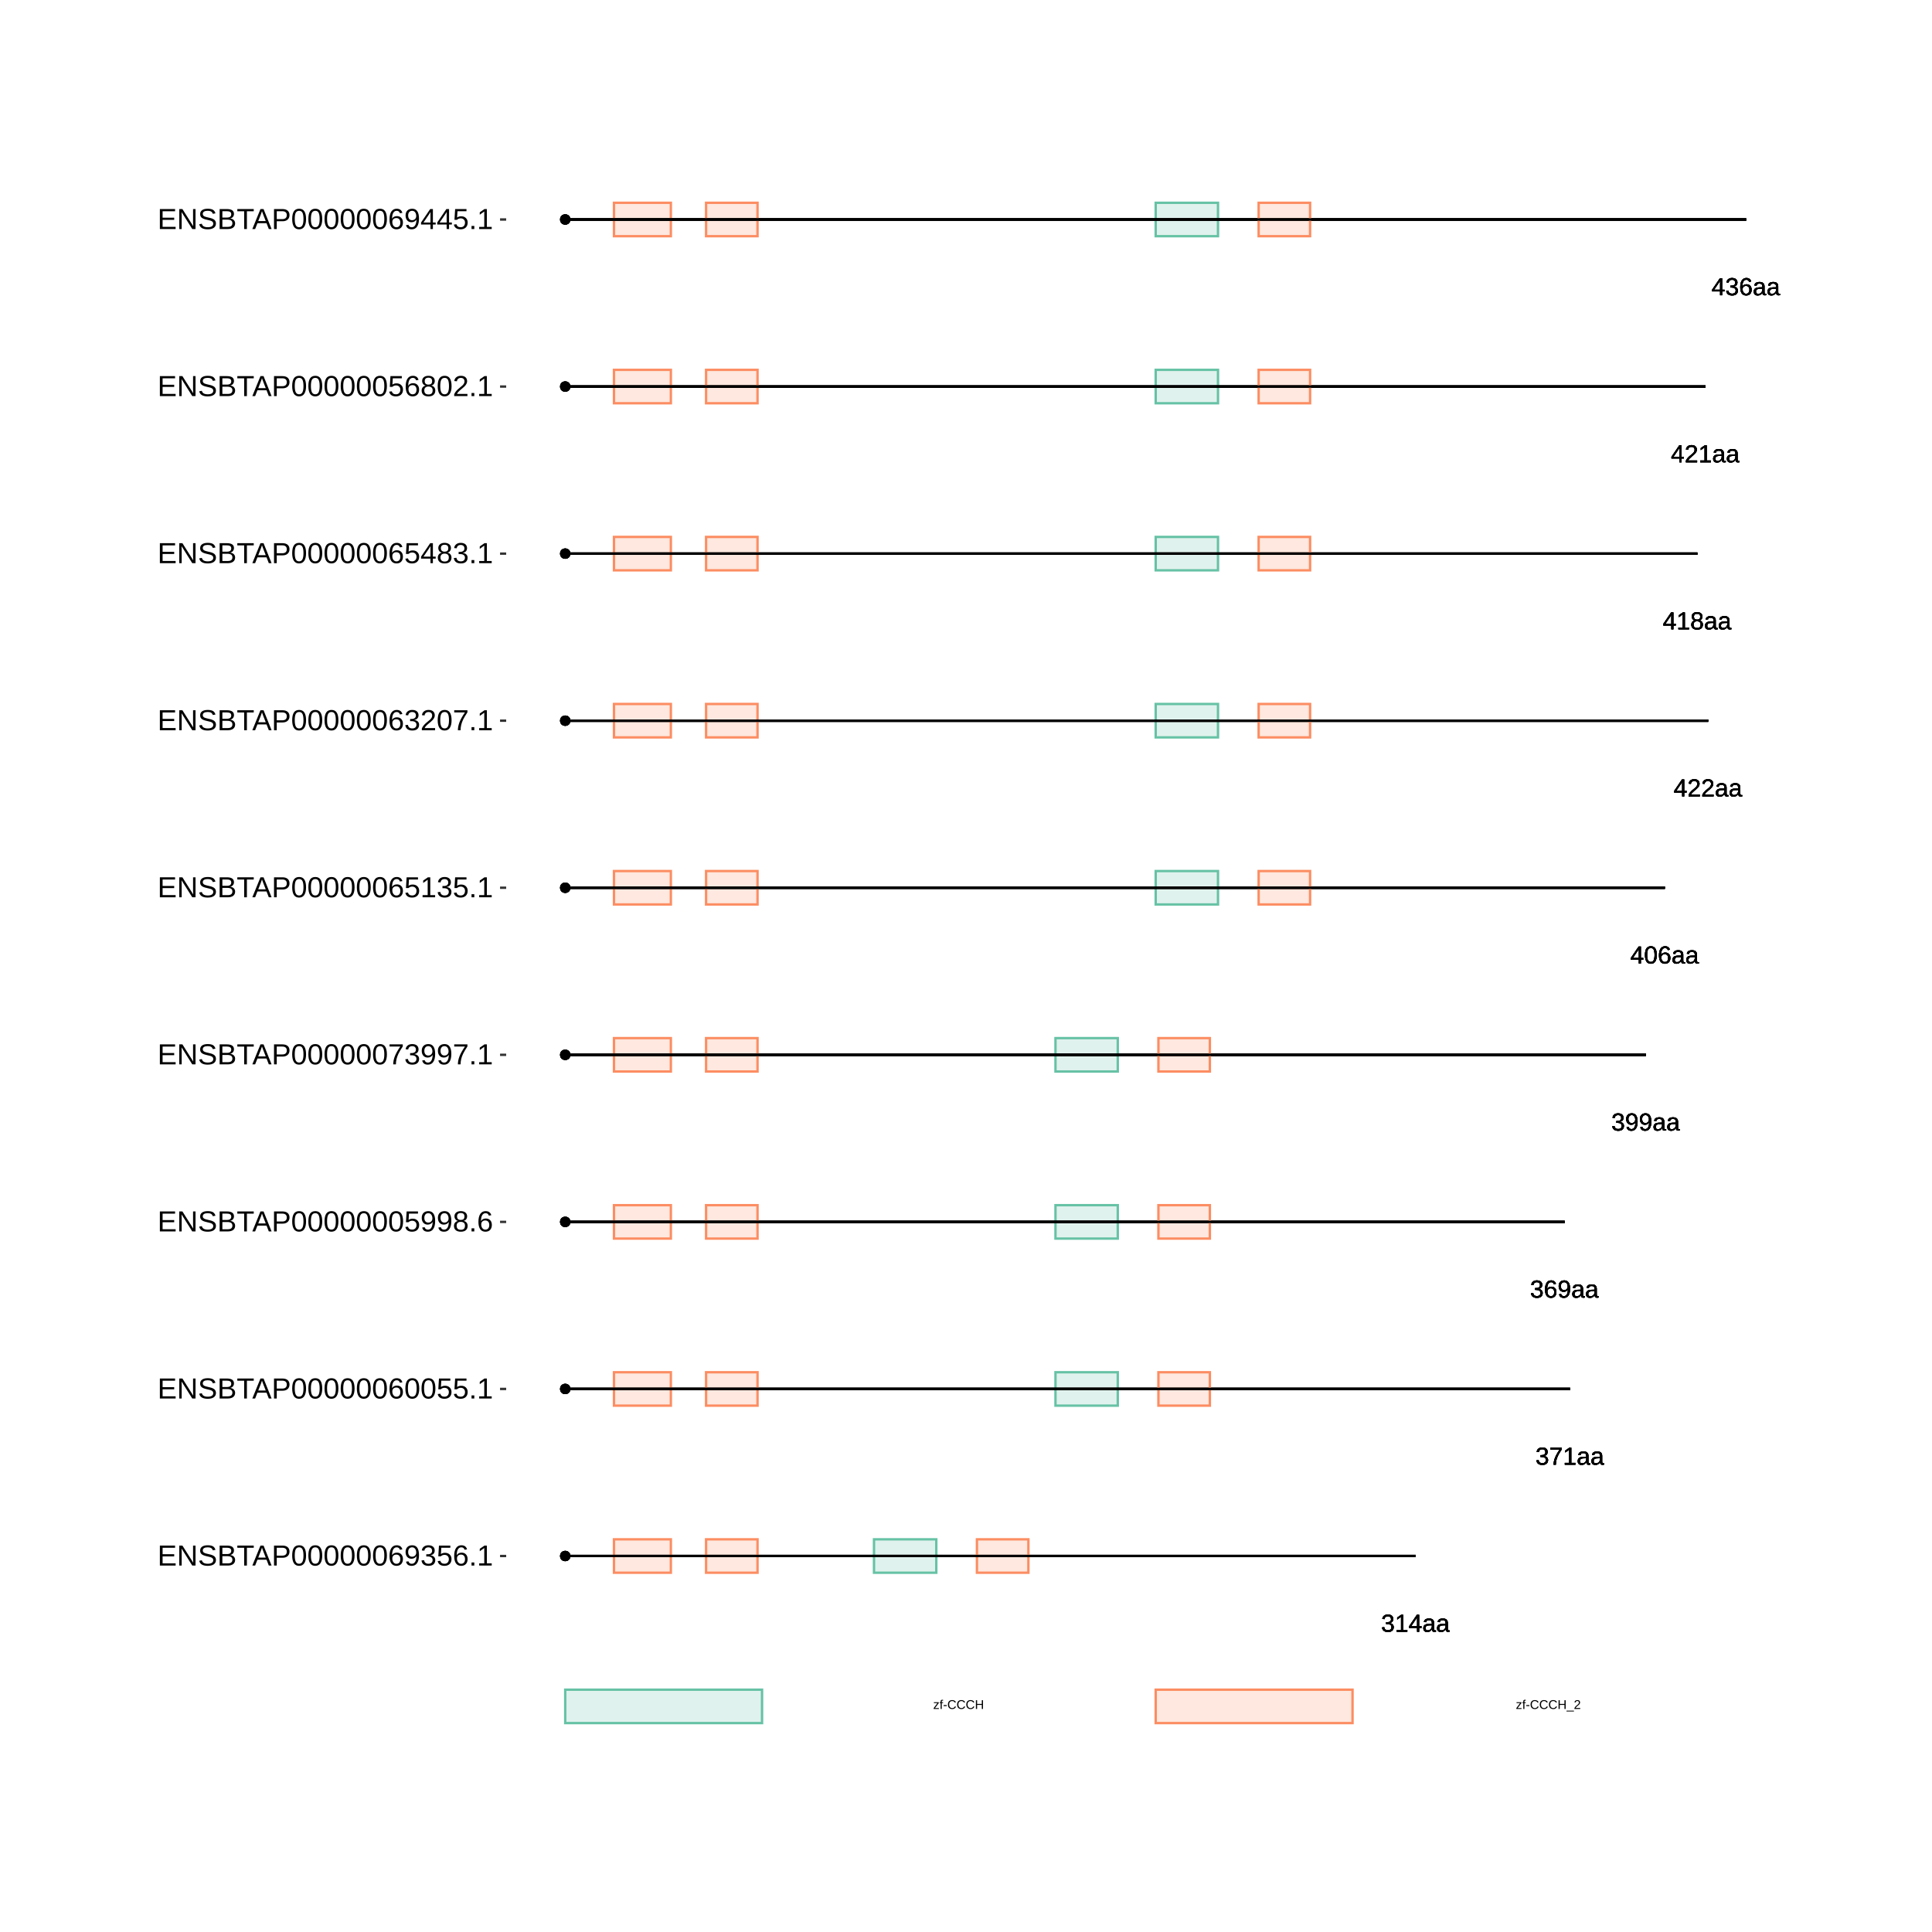 <?xml version="1.0" encoding="UTF-8"?>
<svg xmlns="http://www.w3.org/2000/svg" xmlns:xlink="http://www.w3.org/1999/xlink" width="864pt" height="864pt" viewBox="0 0 864 864" version="1.1">
<defs>
<g>
<symbol overflow="visible" id="glyph0-0">
<path style="stroke:none;" d="M 1.109 -7.594 L 7.172 -7.594 L 7.172 0 L 1.109 0 Z M 1.516 -7.188 L 1.516 -0.406 L 6.766 -0.406 L 6.766 -7.188 Z M 1.516 -7.188 "/>
</symbol>
<symbol overflow="visible" id="glyph0-1">
<path style="stroke:none;" d="M 5.656 -2.094 C 5.656 -1.395 5.43 -0.852 4.984 -0.469 C 4.547 -0.082 3.91 0.109 3.078 0.109 C 2.305 0.109 1.691 -0.062 1.234 -0.406 C 0.773 -0.758 0.504 -1.273 0.422 -1.953 L 1.422 -2.047 C 1.555 -1.148 2.109 -0.703 3.078 -0.703 C 3.566 -0.703 3.953 -0.82 4.234 -1.062 C 4.516 -1.301 4.656 -1.656 4.656 -2.125 C 4.656 -2.539 4.492 -2.863 4.172 -3.094 C 3.848 -3.332 3.391 -3.453 2.797 -3.453 L 2.25 -3.453 L 2.25 -4.281 L 2.766 -4.281 C 3.305 -4.281 3.723 -4.395 4.016 -4.625 C 4.305 -4.863 4.453 -5.188 4.453 -5.594 C 4.453 -6 4.332 -6.32 4.094 -6.562 C 3.852 -6.801 3.5 -6.922 3.031 -6.922 C 2.602 -6.922 2.254 -6.805 1.984 -6.578 C 1.723 -6.359 1.57 -6.051 1.531 -5.656 L 0.547 -5.734 C 0.617 -6.359 0.875 -6.844 1.312 -7.188 C 1.758 -7.539 2.332 -7.719 3.031 -7.719 C 3.801 -7.719 4.395 -7.539 4.812 -7.188 C 5.238 -6.832 5.453 -6.336 5.453 -5.703 C 5.453 -5.211 5.316 -4.816 5.047 -4.516 C 4.773 -4.211 4.379 -4.008 3.859 -3.906 L 3.859 -3.875 C 4.422 -3.812 4.859 -3.617 5.172 -3.297 C 5.492 -2.984 5.656 -2.582 5.656 -2.094 Z M 5.656 -2.094 "/>
</symbol>
<symbol overflow="visible" id="glyph0-2">
<path style="stroke:none;" d="M 0.844 0 L 0.844 -0.828 L 2.781 -0.828 L 2.781 -6.672 L 1.062 -5.453 L 1.062 -6.359 L 2.859 -7.594 L 3.75 -7.594 L 3.75 -0.828 L 5.609 -0.828 L 5.609 0 Z M 0.844 0 "/>
</symbol>
<symbol overflow="visible" id="glyph0-3">
<path style="stroke:none;" d="M 4.75 -1.719 L 4.75 0 L 3.828 0 L 3.828 -1.719 L 0.25 -1.719 L 0.25 -2.469 L 3.734 -7.594 L 4.75 -7.594 L 4.75 -2.484 L 5.812 -2.484 L 5.812 -1.719 Z M 3.828 -6.5 C 3.828 -6.477 3.781 -6.383 3.688 -6.219 C 3.594 -6.051 3.52 -5.93 3.469 -5.859 L 1.531 -3 L 1.234 -2.594 L 1.156 -2.484 L 3.828 -2.484 Z M 3.828 -6.5 "/>
</symbol>
<symbol overflow="visible" id="glyph0-4">
<path style="stroke:none;" d="M 2.234 0.109 C 1.648 0.109 1.207 -0.039 0.906 -0.344 C 0.613 -0.656 0.469 -1.082 0.469 -1.625 C 0.469 -2.227 0.664 -2.691 1.062 -3.016 C 1.457 -3.336 2.098 -3.508 2.984 -3.531 L 4.297 -3.562 L 4.297 -3.875 C 4.297 -4.352 4.191 -4.691 3.984 -4.891 C 3.785 -5.098 3.473 -5.203 3.047 -5.203 C 2.609 -5.203 2.289 -5.129 2.094 -4.984 C 1.895 -4.836 1.781 -4.602 1.75 -4.281 L 0.734 -4.375 C 0.891 -5.414 1.664 -5.938 3.062 -5.938 C 3.801 -5.938 4.352 -5.77 4.719 -5.438 C 5.094 -5.102 5.281 -4.617 5.281 -3.984 L 5.281 -1.469 C 5.281 -1.176 5.316 -0.957 5.391 -0.812 C 5.461 -0.664 5.609 -0.594 5.828 -0.594 C 5.922 -0.594 6.023 -0.609 6.141 -0.641 L 6.141 -0.031 C 5.898 0.02 5.648 0.047 5.391 0.047 C 5.035 0.047 4.773 -0.047 4.609 -0.234 C 4.441 -0.422 4.348 -0.711 4.328 -1.109 L 4.297 -1.109 C 4.047 -0.672 3.754 -0.359 3.422 -0.172 C 3.098 0.016 2.703 0.109 2.234 0.109 Z M 2.453 -0.625 C 2.805 -0.625 3.117 -0.703 3.391 -0.859 C 3.672 -1.023 3.891 -1.25 4.047 -1.531 C 4.211 -1.812 4.297 -2.102 4.297 -2.406 L 4.297 -2.875 L 3.234 -2.859 C 2.773 -2.848 2.426 -2.801 2.188 -2.719 C 1.957 -2.633 1.781 -2.5 1.656 -2.312 C 1.531 -2.133 1.469 -1.898 1.469 -1.609 C 1.469 -1.297 1.551 -1.051 1.719 -0.875 C 1.895 -0.707 2.141 -0.625 2.453 -0.625 Z M 2.453 -0.625 "/>
</symbol>
<symbol overflow="visible" id="glyph0-5">
<path style="stroke:none;" d="M 5.594 -6.812 C 4.812 -5.625 4.258 -4.691 3.938 -4.016 C 3.625 -3.348 3.383 -2.688 3.219 -2.031 C 3.062 -1.375 2.984 -0.695 2.984 0 L 1.969 0 C 1.969 -0.969 2.172 -1.988 2.578 -3.062 C 2.992 -4.133 3.688 -5.375 4.656 -6.781 L 0.562 -6.781 L 0.562 -7.594 L 5.594 -7.594 Z M 5.594 -6.812 "/>
</symbol>
<symbol overflow="visible" id="glyph0-6">
<path style="stroke:none;" d="M 5.656 -2.484 C 5.656 -1.68 5.438 -1.047 5 -0.578 C 4.57 -0.117 3.973 0.109 3.203 0.109 C 2.348 0.109 1.691 -0.207 1.234 -0.844 C 0.785 -1.477 0.562 -2.406 0.562 -3.625 C 0.562 -4.938 0.797 -5.945 1.266 -6.656 C 1.734 -7.363 2.406 -7.719 3.281 -7.719 C 4.426 -7.719 5.148 -7.203 5.453 -6.172 L 4.516 -6 C 4.328 -6.613 3.91 -6.922 3.266 -6.922 C 2.711 -6.922 2.285 -6.66 1.984 -6.141 C 1.68 -5.629 1.531 -4.883 1.531 -3.906 C 1.707 -4.238 1.953 -4.488 2.266 -4.656 C 2.586 -4.82 2.957 -4.906 3.375 -4.906 C 4.07 -4.906 4.625 -4.688 5.031 -4.25 C 5.445 -3.812 5.656 -3.223 5.656 -2.484 Z M 4.672 -2.438 C 4.672 -2.988 4.535 -3.414 4.266 -3.719 C 3.992 -4.02 3.617 -4.172 3.141 -4.172 C 2.68 -4.172 2.312 -4.035 2.031 -3.766 C 1.758 -3.504 1.625 -3.141 1.625 -2.672 C 1.625 -2.086 1.766 -1.609 2.047 -1.234 C 2.336 -0.859 2.711 -0.672 3.172 -0.672 C 3.641 -0.672 4.004 -0.828 4.266 -1.141 C 4.535 -1.461 4.672 -1.895 4.672 -2.438 Z M 4.672 -2.438 "/>
</symbol>
<symbol overflow="visible" id="glyph0-7">
<path style="stroke:none;" d="M 5.625 -3.953 C 5.625 -2.648 5.383 -1.645 4.906 -0.938 C 4.426 -0.238 3.75 0.109 2.875 0.109 C 2.281 0.109 1.801 -0.016 1.438 -0.266 C 1.082 -0.516 0.828 -0.922 0.672 -1.484 L 1.609 -1.625 C 1.797 -0.988 2.223 -0.672 2.891 -0.672 C 3.441 -0.672 3.867 -0.93 4.172 -1.453 C 4.484 -1.973 4.645 -2.711 4.656 -3.672 C 4.508 -3.348 4.258 -3.086 3.906 -2.891 C 3.562 -2.691 3.18 -2.594 2.766 -2.594 C 2.086 -2.594 1.539 -2.828 1.125 -3.297 C 0.719 -3.766 0.516 -4.383 0.516 -5.156 C 0.516 -5.945 0.738 -6.57 1.188 -7.031 C 1.633 -7.488 2.254 -7.719 3.047 -7.719 C 3.891 -7.719 4.531 -7.406 4.969 -6.781 C 5.406 -6.156 5.625 -5.211 5.625 -3.953 Z M 4.562 -4.891 C 4.562 -5.504 4.422 -5.992 4.141 -6.359 C 3.859 -6.734 3.484 -6.922 3.016 -6.922 C 2.547 -6.922 2.176 -6.758 1.906 -6.438 C 1.633 -6.125 1.5 -5.695 1.5 -5.156 C 1.5 -4.602 1.633 -4.164 1.906 -3.844 C 2.176 -3.52 2.539 -3.359 3 -3.359 C 3.281 -3.359 3.539 -3.422 3.781 -3.547 C 4.02 -3.68 4.207 -3.863 4.344 -4.094 C 4.488 -4.32 4.562 -4.586 4.562 -4.891 Z M 4.562 -4.891 "/>
</symbol>
<symbol overflow="visible" id="glyph0-8">
<path style="stroke:none;" d="M 5.719 -3.797 C 5.719 -2.535 5.492 -1.566 5.047 -0.891 C 4.598 -0.223 3.938 0.109 3.062 0.109 C 2.188 0.109 1.531 -0.223 1.094 -0.891 C 0.656 -1.555 0.438 -2.523 0.438 -3.797 C 0.438 -5.109 0.645 -6.086 1.062 -6.734 C 1.488 -7.391 2.164 -7.719 3.094 -7.719 C 3.988 -7.719 4.648 -7.383 5.078 -6.719 C 5.504 -6.062 5.719 -5.086 5.719 -3.797 Z M 4.719 -3.797 C 4.719 -4.898 4.594 -5.695 4.344 -6.188 C 4.094 -6.676 3.676 -6.922 3.094 -6.922 C 2.5 -6.922 2.066 -6.676 1.797 -6.188 C 1.535 -5.707 1.406 -4.91 1.406 -3.797 C 1.406 -2.723 1.535 -1.938 1.797 -1.438 C 2.066 -0.938 2.488 -0.688 3.062 -0.688 C 3.633 -0.688 4.051 -0.941 4.312 -1.453 C 4.582 -1.961 4.719 -2.742 4.719 -3.797 Z M 4.719 -3.797 "/>
</symbol>
<symbol overflow="visible" id="glyph0-9">
<path style="stroke:none;" d="M 0.562 0 L 0.562 -0.688 C 0.738 -1.102 0.957 -1.473 1.219 -1.797 C 1.488 -2.117 1.77 -2.41 2.062 -2.672 C 2.352 -2.93 2.641 -3.172 2.922 -3.391 C 3.211 -3.617 3.473 -3.844 3.703 -4.062 C 3.93 -4.289 4.113 -4.523 4.25 -4.766 C 4.395 -5.016 4.469 -5.289 4.469 -5.594 C 4.469 -6.008 4.344 -6.332 4.094 -6.562 C 3.852 -6.801 3.516 -6.922 3.078 -6.922 C 2.672 -6.922 2.332 -6.805 2.062 -6.578 C 1.789 -6.348 1.633 -6.031 1.594 -5.625 L 0.594 -5.719 C 0.664 -6.332 0.922 -6.816 1.359 -7.172 C 1.805 -7.535 2.379 -7.719 3.078 -7.719 C 3.848 -7.719 4.438 -7.535 4.844 -7.172 C 5.258 -6.805 5.469 -6.289 5.469 -5.625 C 5.469 -5.332 5.398 -5.039 5.266 -4.75 C 5.129 -4.457 4.926 -4.164 4.656 -3.875 C 4.395 -3.582 3.891 -3.133 3.141 -2.531 C 2.723 -2.188 2.391 -1.879 2.141 -1.609 C 1.898 -1.336 1.727 -1.078 1.625 -0.828 L 5.594 -0.828 L 5.594 0 Z M 0.562 0 "/>
</symbol>
<symbol overflow="visible" id="glyph0-10">
<path style="stroke:none;" d="M 5.656 -2.125 C 5.656 -1.414 5.43 -0.863 4.984 -0.469 C 4.547 -0.082 3.91 0.109 3.078 0.109 C 2.266 0.109 1.629 -0.082 1.172 -0.469 C 0.711 -0.852 0.484 -1.398 0.484 -2.109 C 0.484 -2.609 0.625 -3.023 0.906 -3.359 C 1.188 -3.703 1.551 -3.906 2 -3.969 L 2 -4 C 1.582 -4.094 1.254 -4.301 1.016 -4.625 C 0.773 -4.945 0.656 -5.328 0.656 -5.766 C 0.656 -6.348 0.867 -6.816 1.297 -7.172 C 1.734 -7.535 2.316 -7.719 3.047 -7.719 C 3.797 -7.719 4.383 -7.539 4.812 -7.188 C 5.25 -6.832 5.469 -6.352 5.469 -5.75 C 5.469 -5.32 5.348 -4.941 5.109 -4.609 C 4.867 -4.285 4.539 -4.082 4.125 -4 L 4.125 -3.984 C 4.613 -3.91 4.988 -3.707 5.25 -3.375 C 5.52 -3.039 5.656 -2.625 5.656 -2.125 Z M 4.469 -5.703 C 4.469 -6.555 3.992 -6.984 3.047 -6.984 C 2.598 -6.984 2.254 -6.875 2.016 -6.656 C 1.773 -6.445 1.656 -6.129 1.656 -5.703 C 1.656 -5.266 1.773 -4.93 2.016 -4.703 C 2.266 -4.473 2.613 -4.359 3.062 -4.359 C 3.52 -4.359 3.867 -4.461 4.109 -4.672 C 4.348 -4.891 4.469 -5.234 4.469 -5.703 Z M 4.656 -2.219 C 4.656 -2.688 4.516 -3.039 4.234 -3.281 C 3.953 -3.52 3.555 -3.641 3.047 -3.641 C 2.555 -3.641 2.172 -3.508 1.891 -3.25 C 1.617 -2.988 1.484 -2.633 1.484 -2.188 C 1.484 -1.145 2.016 -0.625 3.078 -0.625 C 3.609 -0.625 4.004 -0.75 4.266 -1 C 4.523 -1.25 4.656 -1.656 4.656 -2.219 Z M 4.656 -2.219 "/>
</symbol>
<symbol overflow="visible" id="glyph1-0">
<path style="stroke:none;" d="M 0.562 -3.906 L 3.688 -3.906 L 3.688 0 L 0.562 0 Z M 0.781 -3.703 L 0.781 -0.219 L 3.484 -0.219 L 3.484 -3.703 Z M 0.781 -3.703 "/>
</symbol>
<symbol overflow="visible" id="glyph1-1">
<path style="stroke:none;" d="M 0.234 0 L 0.234 -0.375 L 1.906 -2.625 L 0.328 -2.625 L 0.328 -3 L 2.5 -3 L 2.5 -2.625 L 0.812 -0.391 L 2.562 -0.391 L 2.562 0 Z M 0.234 0 "/>
</symbol>
<symbol overflow="visible" id="glyph1-2">
<path style="stroke:none;" d="M 1 -2.641 L 1 0 L 0.5 0 L 0.5 -2.641 L 0.078 -2.641 L 0.078 -3 L 0.5 -3 L 0.5 -3.344 C 0.5 -3.613 0.555 -3.805 0.672 -3.922 C 0.797 -4.047 0.984 -4.109 1.234 -4.109 C 1.367 -4.109 1.488 -4.098 1.594 -4.078 L 1.594 -3.703 C 1.508 -3.711 1.43 -3.719 1.359 -3.719 C 1.234 -3.719 1.141 -3.688 1.078 -3.625 C 1.023 -3.562 1 -3.445 1 -3.281 L 1 -3 L 1.594 -3 L 1.594 -2.641 Z M 1 -2.641 "/>
</symbol>
<symbol overflow="visible" id="glyph1-3">
<path style="stroke:none;" d="M 0.25 -1.281 L 0.25 -1.734 L 1.641 -1.734 L 1.641 -1.281 Z M 0.25 -1.281 "/>
</symbol>
<symbol overflow="visible" id="glyph1-4">
<path style="stroke:none;" d="M 2.203 -3.531 C 1.766 -3.531 1.426 -3.391 1.188 -3.109 C 0.945 -2.836 0.828 -2.457 0.828 -1.969 C 0.828 -1.488 0.953 -1.102 1.203 -0.812 C 1.453 -0.52 1.789 -0.375 2.219 -0.375 C 2.77 -0.375 3.18 -0.645 3.453 -1.188 L 3.891 -0.984 C 3.734 -0.641 3.508 -0.379 3.219 -0.203 C 2.926 -0.023 2.586 0.062 2.203 0.062 C 1.805 0.062 1.461 -0.02 1.172 -0.188 C 0.879 -0.352 0.656 -0.586 0.5 -0.891 C 0.352 -1.191 0.281 -1.551 0.281 -1.969 C 0.281 -2.594 0.445 -3.082 0.781 -3.438 C 1.125 -3.789 1.594 -3.969 2.188 -3.969 C 2.602 -3.969 2.953 -3.883 3.234 -3.719 C 3.516 -3.562 3.723 -3.32 3.859 -3 L 3.359 -2.828 C 3.266 -3.055 3.113 -3.227 2.906 -3.344 C 2.707 -3.469 2.473 -3.531 2.203 -3.531 Z M 2.203 -3.531 "/>
</symbol>
<symbol overflow="visible" id="glyph1-5">
<path style="stroke:none;" d="M 3.109 0 L 3.109 -1.812 L 1 -1.812 L 1 0 L 0.469 0 L 0.469 -3.906 L 1 -3.906 L 1 -2.25 L 3.109 -2.25 L 3.109 -3.906 L 3.641 -3.906 L 3.641 0 Z M 3.109 0 "/>
</symbol>
<symbol overflow="visible" id="glyph1-6">
<path style="stroke:none;" d="M -0.094 1.125 L -0.094 0.766 L 3.234 0.766 L 3.234 1.125 Z M -0.094 1.125 "/>
</symbol>
<symbol overflow="visible" id="glyph1-7">
<path style="stroke:none;" d="M 0.281 0 L 0.281 -0.359 C 0.375 -0.566 0.488 -0.754 0.625 -0.922 C 0.758 -1.086 0.898 -1.238 1.047 -1.375 C 1.203 -1.508 1.352 -1.633 1.5 -1.75 C 1.656 -1.863 1.789 -1.977 1.906 -2.094 C 2.02 -2.207 2.113 -2.328 2.188 -2.453 C 2.258 -2.578 2.297 -2.719 2.297 -2.875 C 2.297 -3.094 2.234 -3.258 2.109 -3.375 C 1.984 -3.5 1.812 -3.562 1.594 -3.562 C 1.375 -3.562 1.195 -3.504 1.062 -3.391 C 0.926 -3.273 0.844 -3.113 0.812 -2.906 L 0.312 -2.953 C 0.344 -3.266 0.473 -3.508 0.703 -3.688 C 0.93 -3.875 1.227 -3.969 1.594 -3.969 C 1.988 -3.969 2.289 -3.875 2.5 -3.688 C 2.707 -3.5 2.812 -3.238 2.812 -2.906 C 2.812 -2.75 2.773 -2.594 2.703 -2.438 C 2.641 -2.289 2.539 -2.141 2.406 -1.984 C 2.27 -1.836 2.004 -1.609 1.609 -1.297 C 1.398 -1.117 1.234 -0.961 1.109 -0.828 C 0.984 -0.691 0.891 -0.555 0.828 -0.422 L 2.875 -0.422 L 2.875 0 Z M 0.281 0 "/>
</symbol>
<symbol overflow="visible" id="glyph2-0">
<path style="stroke:none;" d="M 1.297 -8.938 L 8.438 -8.938 L 8.438 0 L 1.297 0 Z M 1.781 -8.469 L 1.781 -0.484 L 7.953 -0.484 L 7.953 -8.469 Z M 1.781 -8.469 "/>
</symbol>
<symbol overflow="visible" id="glyph2-1">
<path style="stroke:none;" d="M 1.062 0 L 1.062 -8.938 L 7.859 -8.938 L 7.859 -7.953 L 2.281 -7.953 L 2.281 -5.078 L 7.469 -5.078 L 7.469 -4.109 L 2.281 -4.109 L 2.281 -0.984 L 8.109 -0.984 L 8.109 0 Z M 1.062 0 "/>
</symbol>
<symbol overflow="visible" id="glyph2-2">
<path style="stroke:none;" d="M 6.875 0 L 2.078 -7.625 L 2.109 -7 L 2.141 -5.938 L 2.141 0 L 1.062 0 L 1.062 -8.938 L 2.469 -8.938 L 7.312 -1.281 C 7.258 -2.102 7.234 -2.703 7.234 -3.078 L 7.234 -8.938 L 8.328 -8.938 L 8.328 0 Z M 6.875 0 "/>
</symbol>
<symbol overflow="visible" id="glyph2-3">
<path style="stroke:none;" d="M 8.078 -2.469 C 8.078 -1.645 7.754 -1.004 7.109 -0.547 C 6.461 -0.098 5.551 0.125 4.375 0.125 C 2.195 0.125 0.938 -0.629 0.594 -2.141 L 1.766 -2.375 C 1.898 -1.844 2.188 -1.445 2.625 -1.188 C 3.062 -0.938 3.66 -0.812 4.422 -0.812 C 5.203 -0.812 5.805 -0.945 6.234 -1.219 C 6.66 -1.488 6.875 -1.883 6.875 -2.406 C 6.875 -2.695 6.805 -2.93 6.672 -3.109 C 6.535 -3.297 6.348 -3.445 6.109 -3.562 C 5.867 -3.688 5.582 -3.785 5.25 -3.859 C 4.914 -3.941 4.547 -4.031 4.141 -4.125 C 3.43 -4.281 2.895 -4.438 2.531 -4.594 C 2.164 -4.75 1.875 -4.922 1.656 -5.109 C 1.445 -5.305 1.285 -5.535 1.172 -5.797 C 1.066 -6.055 1.016 -6.352 1.016 -6.688 C 1.016 -7.445 1.305 -8.035 1.891 -8.453 C 2.473 -8.867 3.312 -9.078 4.406 -9.078 C 5.414 -9.078 6.191 -8.922 6.734 -8.609 C 7.273 -8.297 7.648 -7.766 7.859 -7.016 L 6.672 -6.812 C 6.535 -7.281 6.285 -7.617 5.922 -7.828 C 5.555 -8.047 5.047 -8.156 4.391 -8.156 C 3.672 -8.156 3.125 -8.035 2.75 -7.797 C 2.375 -7.566 2.188 -7.219 2.188 -6.75 C 2.188 -6.469 2.258 -6.238 2.406 -6.062 C 2.551 -5.883 2.758 -5.734 3.031 -5.609 C 3.312 -5.484 3.863 -5.328 4.688 -5.141 C 4.957 -5.078 5.227 -5.016 5.5 -4.953 C 5.781 -4.891 6.047 -4.812 6.297 -4.719 C 6.547 -4.625 6.773 -4.516 6.984 -4.391 C 7.203 -4.273 7.391 -4.129 7.547 -3.953 C 7.711 -3.773 7.844 -3.562 7.938 -3.312 C 8.031 -3.07 8.078 -2.789 8.078 -2.469 Z M 8.078 -2.469 "/>
</symbol>
<symbol overflow="visible" id="glyph2-4">
<path style="stroke:none;" d="M 7.984 -2.516 C 7.984 -1.723 7.691 -1.102 7.109 -0.656 C 6.535 -0.219 5.734 0 4.703 0 L 1.062 0 L 1.062 -8.938 L 4.312 -8.938 C 6.414 -8.938 7.469 -8.211 7.469 -6.766 C 7.469 -6.242 7.316 -5.801 7.016 -5.438 C 6.723 -5.082 6.305 -4.844 5.766 -4.719 C 6.473 -4.633 7.02 -4.395 7.406 -4 C 7.789 -3.613 7.984 -3.117 7.984 -2.516 Z M 6.25 -6.625 C 6.25 -7.102 6.082 -7.445 5.75 -7.656 C 5.414 -7.863 4.938 -7.969 4.312 -7.969 L 2.281 -7.969 L 2.281 -5.141 L 4.312 -5.141 C 4.957 -5.141 5.441 -5.258 5.766 -5.5 C 6.086 -5.75 6.25 -6.125 6.25 -6.625 Z M 6.766 -2.609 C 6.766 -3.672 6.02 -4.203 4.531 -4.203 L 2.281 -4.203 L 2.281 -0.969 L 4.641 -0.969 C 5.379 -0.969 5.914 -1.102 6.25 -1.375 C 6.594 -1.656 6.766 -2.066 6.766 -2.609 Z M 6.766 -2.609 "/>
</symbol>
<symbol overflow="visible" id="glyph2-5">
<path style="stroke:none;" d="M 4.578 -7.953 L 4.578 0 L 3.359 0 L 3.359 -7.953 L 0.297 -7.953 L 0.297 -8.938 L 7.641 -8.938 L 7.641 -7.953 Z M 4.578 -7.953 "/>
</symbol>
<symbol overflow="visible" id="glyph2-6">
<path style="stroke:none;" d="M 7.406 0 L 6.391 -2.609 L 2.312 -2.609 L 1.281 0 L 0.031 0 L 3.672 -8.938 L 5.047 -8.938 L 8.641 0 Z M 4.344 -8.031 L 4.297 -7.859 C 4.18 -7.504 4.023 -7.051 3.828 -6.5 L 2.672 -3.562 L 6.031 -3.562 L 4.875 -6.516 C 4.758 -6.805 4.641 -7.133 4.516 -7.5 Z M 4.344 -8.031 "/>
</symbol>
<symbol overflow="visible" id="glyph2-7">
<path style="stroke:none;" d="M 7.984 -6.25 C 7.984 -5.406 7.707 -4.734 7.156 -4.234 C 6.602 -3.734 5.852 -3.484 4.906 -3.484 L 2.281 -3.484 L 2.281 0 L 1.062 0 L 1.062 -8.938 L 4.828 -8.938 C 5.828 -8.938 6.602 -8.703 7.156 -8.234 C 7.707 -7.766 7.984 -7.102 7.984 -6.25 Z M 6.766 -6.234 C 6.766 -7.391 6.07 -7.969 4.688 -7.969 L 2.281 -7.969 L 2.281 -4.438 L 4.734 -4.438 C 6.086 -4.438 6.766 -5.035 6.766 -6.234 Z M 6.766 -6.234 "/>
</symbol>
<symbol overflow="visible" id="glyph2-8">
<path style="stroke:none;" d="M 6.719 -4.469 C 6.719 -2.977 6.453 -1.836 5.922 -1.047 C 5.398 -0.266 4.625 0.125 3.594 0.125 C 2.57 0.125 1.801 -0.266 1.281 -1.047 C 0.77 -1.828 0.516 -2.969 0.516 -4.469 C 0.516 -6.008 0.766 -7.16 1.266 -7.922 C 1.766 -8.691 2.555 -9.078 3.641 -9.078 C 4.691 -9.078 5.469 -8.688 5.969 -7.906 C 6.469 -7.133 6.719 -5.988 6.719 -4.469 Z M 5.562 -4.469 C 5.562 -5.758 5.41 -6.695 5.109 -7.281 C 4.816 -7.863 4.328 -8.156 3.641 -8.156 C 2.93 -8.156 2.422 -7.867 2.109 -7.297 C 1.805 -6.723 1.656 -5.781 1.656 -4.469 C 1.656 -3.207 1.812 -2.281 2.125 -1.688 C 2.438 -1.102 2.93 -0.812 3.609 -0.812 C 4.285 -0.812 4.781 -1.109 5.094 -1.703 C 5.406 -2.305 5.562 -3.227 5.562 -4.469 Z M 5.562 -4.469 "/>
</symbol>
<symbol overflow="visible" id="glyph2-9">
<path style="stroke:none;" d="M 6.656 -2.922 C 6.656 -1.984 6.398 -1.238 5.891 -0.688 C 5.379 -0.145 4.672 0.125 3.766 0.125 C 2.766 0.125 1.992 -0.25 1.453 -1 C 0.922 -1.75 0.656 -2.836 0.656 -4.266 C 0.656 -5.816 0.93 -7.004 1.484 -7.828 C 2.047 -8.66 2.836 -9.078 3.859 -9.078 C 5.211 -9.078 6.062 -8.469 6.406 -7.25 L 5.312 -7.062 C 5.094 -7.789 4.602 -8.156 3.844 -8.156 C 3.195 -8.156 2.691 -7.848 2.328 -7.234 C 1.973 -6.629 1.797 -5.754 1.797 -4.609 C 2.004 -4.992 2.297 -5.285 2.672 -5.484 C 3.047 -5.68 3.477 -5.781 3.969 -5.781 C 4.789 -5.781 5.441 -5.52 5.922 -5 C 6.41 -4.488 6.656 -3.797 6.656 -2.922 Z M 5.5 -2.875 C 5.5 -3.52 5.336 -4.02 5.016 -4.375 C 4.703 -4.727 4.258 -4.906 3.688 -4.906 C 3.156 -4.906 2.723 -4.75 2.391 -4.438 C 2.066 -4.125 1.906 -3.695 1.906 -3.156 C 1.906 -2.457 2.078 -1.891 2.422 -1.453 C 2.766 -1.016 3.203 -0.797 3.734 -0.797 C 4.285 -0.797 4.719 -0.977 5.031 -1.344 C 5.344 -1.719 5.5 -2.227 5.5 -2.875 Z M 5.5 -2.875 "/>
</symbol>
<symbol overflow="visible" id="glyph2-10">
<path style="stroke:none;" d="M 6.609 -4.656 C 6.609 -3.113 6.328 -1.93 5.766 -1.109 C 5.211 -0.285 4.414 0.125 3.375 0.125 C 2.676 0.125 2.113 -0.02 1.688 -0.312 C 1.27 -0.602 0.973 -1.078 0.797 -1.734 L 1.891 -1.906 C 2.117 -1.164 2.617 -0.797 3.391 -0.797 C 4.047 -0.797 4.551 -1.098 4.906 -1.703 C 5.27 -2.316 5.461 -3.188 5.484 -4.312 C 5.316 -3.938 5.023 -3.629 4.609 -3.391 C 4.203 -3.16 3.754 -3.047 3.266 -3.047 C 2.461 -3.047 1.816 -3.32 1.328 -3.875 C 0.848 -4.426 0.609 -5.156 0.609 -6.062 C 0.609 -7 0.867 -7.734 1.391 -8.266 C 1.922 -8.805 2.656 -9.078 3.594 -9.078 C 4.582 -9.078 5.332 -8.707 5.844 -7.969 C 6.352 -7.238 6.609 -6.133 6.609 -4.656 Z M 5.375 -5.75 C 5.375 -6.477 5.207 -7.062 4.875 -7.5 C 4.539 -7.938 4.098 -8.156 3.547 -8.156 C 2.992 -8.156 2.555 -7.969 2.234 -7.594 C 1.922 -7.219 1.766 -6.707 1.766 -6.062 C 1.766 -5.414 1.922 -4.898 2.234 -4.516 C 2.555 -4.141 2.988 -3.953 3.531 -3.953 C 3.863 -3.953 4.172 -4.023 4.453 -4.172 C 4.734 -4.328 4.957 -4.539 5.125 -4.812 C 5.289 -5.094 5.375 -5.406 5.375 -5.75 Z M 5.375 -5.75 "/>
</symbol>
<symbol overflow="visible" id="glyph2-11">
<path style="stroke:none;" d="M 6.656 -2.469 C 6.656 -1.645 6.391 -1.004 5.859 -0.547 C 5.336 -0.098 4.594 0.125 3.625 0.125 C 2.719 0.125 1.992 -0.078 1.453 -0.484 C 0.91 -0.891 0.594 -1.492 0.5 -2.297 L 1.672 -2.406 C 1.828 -1.344 2.477 -0.812 3.625 -0.812 C 4.195 -0.812 4.645 -0.953 4.969 -1.234 C 5.301 -1.523 5.469 -1.945 5.469 -2.5 C 5.469 -2.988 5.281 -3.367 4.906 -3.641 C 4.531 -3.922 3.988 -4.062 3.281 -4.062 L 2.641 -4.062 L 2.641 -5.047 L 3.266 -5.047 C 3.891 -5.047 4.375 -5.18 4.719 -5.453 C 5.062 -5.723 5.234 -6.102 5.234 -6.594 C 5.234 -7.07 5.094 -7.445 4.812 -7.719 C 4.531 -8 4.113 -8.141 3.562 -8.141 C 3.062 -8.141 2.656 -8.008 2.344 -7.75 C 2.031 -7.488 1.848 -7.125 1.797 -6.656 L 0.641 -6.75 C 0.734 -7.477 1.039 -8.047 1.562 -8.453 C 2.082 -8.867 2.754 -9.078 3.578 -9.078 C 4.473 -9.078 5.164 -8.867 5.656 -8.453 C 6.156 -8.035 6.406 -7.453 6.406 -6.703 C 6.406 -6.141 6.242 -5.676 5.922 -5.312 C 5.609 -4.957 5.145 -4.719 4.531 -4.594 L 4.531 -4.562 C 5.207 -4.488 5.727 -4.266 6.094 -3.891 C 6.469 -3.516 6.656 -3.039 6.656 -2.469 Z M 6.656 -2.469 "/>
</symbol>
<symbol overflow="visible" id="glyph2-12">
<path style="stroke:none;" d="M 6.688 -2.906 C 6.688 -1.969 6.406 -1.227 5.844 -0.688 C 5.281 -0.145 4.504 0.125 3.516 0.125 C 2.68 0.125 2.004 -0.055 1.484 -0.422 C 0.973 -0.785 0.648 -1.312 0.516 -2 L 1.672 -2.141 C 1.91 -1.254 2.531 -0.812 3.531 -0.812 C 4.145 -0.812 4.625 -0.992 4.969 -1.359 C 5.32 -1.734 5.5 -2.242 5.5 -2.891 C 5.5 -3.453 5.32 -3.906 4.969 -4.25 C 4.625 -4.602 4.156 -4.781 3.562 -4.781 C 3.25 -4.781 2.957 -4.727 2.688 -4.625 C 2.426 -4.531 2.16 -4.363 1.891 -4.125 L 0.781 -4.125 L 1.078 -8.938 L 6.156 -8.938 L 6.156 -7.969 L 2.125 -7.969 L 1.953 -5.141 C 2.441 -5.516 3.055 -5.703 3.797 -5.703 C 4.672 -5.703 5.367 -5.441 5.891 -4.922 C 6.422 -4.41 6.688 -3.738 6.688 -2.906 Z M 6.688 -2.906 "/>
</symbol>
<symbol overflow="visible" id="glyph2-13">
<path style="stroke:none;" d="M 1.188 0 L 1.188 -1.391 L 2.422 -1.391 L 2.422 0 Z M 1.188 0 "/>
</symbol>
<symbol overflow="visible" id="glyph2-14">
<path style="stroke:none;" d="M 0.984 0 L 0.984 -0.969 L 3.266 -0.969 L 3.266 -7.859 L 1.25 -6.406 L 1.25 -7.484 L 3.359 -8.938 L 4.422 -8.938 L 4.422 -0.969 L 6.594 -0.969 L 6.594 0 Z M 0.984 0 "/>
</symbol>
<symbol overflow="visible" id="glyph2-15">
<path style="stroke:none;" d="M 6.672 -2.5 C 6.672 -1.664 6.406 -1.02 5.875 -0.562 C 5.352 -0.102 4.602 0.125 3.625 0.125 C 2.664 0.125 1.914 -0.098 1.375 -0.547 C 0.832 -1.004 0.562 -1.648 0.562 -2.484 C 0.562 -3.066 0.727 -3.555 1.062 -3.953 C 1.395 -4.348 1.82 -4.586 2.344 -4.672 L 2.344 -4.703 C 1.863 -4.816 1.484 -5.062 1.203 -5.438 C 0.922 -5.82 0.781 -6.27 0.781 -6.781 C 0.781 -7.469 1.031 -8.02 1.531 -8.438 C 2.039 -8.863 2.727 -9.078 3.594 -9.078 C 4.469 -9.078 5.16 -8.867 5.672 -8.453 C 6.18 -8.035 6.438 -7.473 6.438 -6.766 C 6.438 -6.254 6.297 -5.805 6.016 -5.422 C 5.734 -5.047 5.348 -4.812 4.859 -4.719 L 4.859 -4.688 C 5.43 -4.594 5.875 -4.348 6.188 -3.953 C 6.508 -3.566 6.672 -3.082 6.672 -2.5 Z M 5.25 -6.703 C 5.25 -7.723 4.695 -8.234 3.594 -8.234 C 3.051 -8.234 2.641 -8.102 2.359 -7.844 C 2.078 -7.594 1.938 -7.211 1.938 -6.703 C 1.938 -6.191 2.082 -5.801 2.375 -5.531 C 2.664 -5.27 3.078 -5.141 3.609 -5.141 C 4.141 -5.141 4.547 -5.258 4.828 -5.5 C 5.109 -5.75 5.25 -6.148 5.25 -6.703 Z M 5.484 -2.609 C 5.484 -3.16 5.316 -3.578 4.984 -3.859 C 4.648 -4.141 4.188 -4.281 3.594 -4.281 C 3.008 -4.281 2.555 -4.129 2.234 -3.828 C 1.91 -3.523 1.75 -3.109 1.75 -2.578 C 1.75 -1.348 2.375 -0.734 3.625 -0.734 C 4.25 -0.734 4.711 -0.879 5.016 -1.172 C 5.328 -1.473 5.484 -1.953 5.484 -2.609 Z M 5.484 -2.609 "/>
</symbol>
<symbol overflow="visible" id="glyph2-16">
<path style="stroke:none;" d="M 6.578 -8.016 C 5.66 -6.617 5.016 -5.523 4.641 -4.734 C 4.266 -3.941 3.984 -3.16 3.797 -2.391 C 3.609 -1.617 3.516 -0.82 3.516 0 L 2.312 0 C 2.312 -1.145 2.551 -2.348 3.031 -3.609 C 3.52 -4.867 4.332 -6.32 5.469 -7.969 L 0.672 -7.969 L 0.672 -8.938 L 6.578 -8.938 Z M 6.578 -8.016 "/>
</symbol>
<symbol overflow="visible" id="glyph2-17">
<path style="stroke:none;" d="M 0.656 0 L 0.656 -0.812 C 0.875 -1.301 1.133 -1.734 1.438 -2.109 C 1.75 -2.492 2.078 -2.836 2.422 -3.141 C 2.766 -3.453 3.102 -3.738 3.438 -4 C 3.781 -4.258 4.086 -4.52 4.359 -4.781 C 4.629 -5.051 4.848 -5.328 5.016 -5.609 C 5.18 -5.898 5.266 -6.227 5.266 -6.594 C 5.266 -7.082 5.117 -7.461 4.828 -7.734 C 4.547 -8.004 4.145 -8.141 3.625 -8.141 C 3.145 -8.141 2.742 -8.004 2.422 -7.734 C 2.109 -7.473 1.926 -7.102 1.875 -6.625 L 0.703 -6.734 C 0.785 -7.453 1.086 -8.02 1.609 -8.438 C 2.141 -8.863 2.812 -9.078 3.625 -9.078 C 4.531 -9.078 5.223 -8.863 5.703 -8.438 C 6.191 -8.008 6.438 -7.406 6.438 -6.625 C 6.438 -6.281 6.352 -5.938 6.188 -5.594 C 6.031 -5.25 5.797 -4.906 5.484 -4.562 C 5.172 -4.219 4.57 -3.688 3.688 -2.969 C 3.207 -2.57 2.82 -2.211 2.531 -1.891 C 2.238 -1.578 2.031 -1.27 1.906 -0.969 L 6.578 -0.969 L 6.578 0 Z M 0.656 0 "/>
</symbol>
<symbol overflow="visible" id="glyph2-18">
<path style="stroke:none;" d="M 5.594 -2.031 L 5.594 0 L 4.516 0 L 4.516 -2.031 L 0.297 -2.031 L 0.297 -2.906 L 4.391 -8.938 L 5.594 -8.938 L 5.594 -2.922 L 6.844 -2.922 L 6.844 -2.031 Z M 4.516 -7.656 C 4.504 -7.633 4.441 -7.52 4.328 -7.312 C 4.223 -7.113 4.145 -6.977 4.094 -6.906 L 1.797 -3.516 L 1.453 -3.047 L 1.359 -2.922 L 4.516 -2.922 Z M 4.516 -7.656 "/>
</symbol>
</g>
</defs>
<g id="surface1">
<rect x="0" y="0" width="864" height="864" style="fill:rgb(100%,100%,100%);fill-opacity:1;stroke:none;"/>
<rect x="0" y="0" width="864" height="864" style="fill:rgb(100%,100%,100%);fill-opacity:1;stroke:none;"/>
<path style="fill:none;stroke-width:1.067;stroke-linecap:round;stroke-linejoin:round;stroke:rgb(100%,100%,100%);stroke-opacity:1;stroke-miterlimit:10;" d="M 0 864 L 864 864 L 864 0 L 0 0 Z M 0 864 "/>
<path style="fill-rule:nonzero;fill:rgb(0%,0%,0%);fill-opacity:1;stroke-width:0.709;stroke-linecap:round;stroke-linejoin:round;stroke:rgb(0%,0%,0%);stroke-opacity:1;stroke-miterlimit:10;" d="M 254.727 695.859 C 254.727 698.465 250.816 698.465 250.816 695.859 C 250.816 693.254 254.727 693.254 254.727 695.859 "/>
<path style="fill-rule:nonzero;fill:rgb(0%,0%,0%);fill-opacity:1;stroke-width:0.709;stroke-linecap:round;stroke-linejoin:round;stroke:rgb(0%,0%,0%);stroke-opacity:1;stroke-miterlimit:10;" d="M 254.727 695.859 C 254.727 698.465 250.816 698.465 250.816 695.859 C 250.816 693.254 254.727 693.254 254.727 695.859 "/>
<path style="fill-rule:nonzero;fill:rgb(0%,0%,0%);fill-opacity:1;stroke-width:0.709;stroke-linecap:round;stroke-linejoin:round;stroke:rgb(0%,0%,0%);stroke-opacity:1;stroke-miterlimit:10;" d="M 254.727 695.859 C 254.727 698.465 250.816 698.465 250.816 695.859 C 250.816 693.254 254.727 693.254 254.727 695.859 "/>
<path style="fill-rule:nonzero;fill:rgb(0%,0%,0%);fill-opacity:1;stroke-width:0.709;stroke-linecap:round;stroke-linejoin:round;stroke:rgb(0%,0%,0%);stroke-opacity:1;stroke-miterlimit:10;" d="M 254.727 695.859 C 254.727 698.465 250.816 698.465 250.816 695.859 C 250.816 693.254 254.727 693.254 254.727 695.859 "/>
<path style="fill-rule:nonzero;fill:rgb(0%,0%,0%);fill-opacity:1;stroke-width:0.709;stroke-linecap:round;stroke-linejoin:round;stroke:rgb(0%,0%,0%);stroke-opacity:1;stroke-miterlimit:10;" d="M 254.727 621.148 C 254.727 623.754 250.816 623.754 250.816 621.148 C 250.816 618.543 254.727 618.543 254.727 621.148 "/>
<path style="fill-rule:nonzero;fill:rgb(0%,0%,0%);fill-opacity:1;stroke-width:0.709;stroke-linecap:round;stroke-linejoin:round;stroke:rgb(0%,0%,0%);stroke-opacity:1;stroke-miterlimit:10;" d="M 254.727 621.148 C 254.727 623.754 250.816 623.754 250.816 621.148 C 250.816 618.543 254.727 618.543 254.727 621.148 "/>
<path style="fill-rule:nonzero;fill:rgb(0%,0%,0%);fill-opacity:1;stroke-width:0.709;stroke-linecap:round;stroke-linejoin:round;stroke:rgb(0%,0%,0%);stroke-opacity:1;stroke-miterlimit:10;" d="M 254.727 621.148 C 254.727 623.754 250.816 623.754 250.816 621.148 C 250.816 618.543 254.727 618.543 254.727 621.148 "/>
<path style="fill-rule:nonzero;fill:rgb(0%,0%,0%);fill-opacity:1;stroke-width:0.709;stroke-linecap:round;stroke-linejoin:round;stroke:rgb(0%,0%,0%);stroke-opacity:1;stroke-miterlimit:10;" d="M 254.727 621.148 C 254.727 623.754 250.816 623.754 250.816 621.148 C 250.816 618.543 254.727 618.543 254.727 621.148 "/>
<path style="fill-rule:nonzero;fill:rgb(0%,0%,0%);fill-opacity:1;stroke-width:0.709;stroke-linecap:round;stroke-linejoin:round;stroke:rgb(0%,0%,0%);stroke-opacity:1;stroke-miterlimit:10;" d="M 254.727 546.434 C 254.727 549.043 250.816 549.043 250.816 546.434 C 250.816 543.828 254.727 543.828 254.727 546.434 "/>
<path style="fill-rule:nonzero;fill:rgb(0%,0%,0%);fill-opacity:1;stroke-width:0.709;stroke-linecap:round;stroke-linejoin:round;stroke:rgb(0%,0%,0%);stroke-opacity:1;stroke-miterlimit:10;" d="M 254.727 546.434 C 254.727 549.043 250.816 549.043 250.816 546.434 C 250.816 543.828 254.727 543.828 254.727 546.434 "/>
<path style="fill-rule:nonzero;fill:rgb(0%,0%,0%);fill-opacity:1;stroke-width:0.709;stroke-linecap:round;stroke-linejoin:round;stroke:rgb(0%,0%,0%);stroke-opacity:1;stroke-miterlimit:10;" d="M 254.727 546.434 C 254.727 549.043 250.816 549.043 250.816 546.434 C 250.816 543.828 254.727 543.828 254.727 546.434 "/>
<path style="fill-rule:nonzero;fill:rgb(0%,0%,0%);fill-opacity:1;stroke-width:0.709;stroke-linecap:round;stroke-linejoin:round;stroke:rgb(0%,0%,0%);stroke-opacity:1;stroke-miterlimit:10;" d="M 254.727 546.434 C 254.727 549.043 250.816 549.043 250.816 546.434 C 250.816 543.828 254.727 543.828 254.727 546.434 "/>
<path style="fill-rule:nonzero;fill:rgb(0%,0%,0%);fill-opacity:1;stroke-width:0.709;stroke-linecap:round;stroke-linejoin:round;stroke:rgb(0%,0%,0%);stroke-opacity:1;stroke-miterlimit:10;" d="M 254.727 471.723 C 254.727 474.328 250.816 474.328 250.816 471.723 C 250.816 469.117 254.727 469.117 254.727 471.723 "/>
<path style="fill-rule:nonzero;fill:rgb(0%,0%,0%);fill-opacity:1;stroke-width:0.709;stroke-linecap:round;stroke-linejoin:round;stroke:rgb(0%,0%,0%);stroke-opacity:1;stroke-miterlimit:10;" d="M 254.727 471.723 C 254.727 474.328 250.816 474.328 250.816 471.723 C 250.816 469.117 254.727 469.117 254.727 471.723 "/>
<path style="fill-rule:nonzero;fill:rgb(0%,0%,0%);fill-opacity:1;stroke-width:0.709;stroke-linecap:round;stroke-linejoin:round;stroke:rgb(0%,0%,0%);stroke-opacity:1;stroke-miterlimit:10;" d="M 254.727 471.723 C 254.727 474.328 250.816 474.328 250.816 471.723 C 250.816 469.117 254.727 469.117 254.727 471.723 "/>
<path style="fill-rule:nonzero;fill:rgb(0%,0%,0%);fill-opacity:1;stroke-width:0.709;stroke-linecap:round;stroke-linejoin:round;stroke:rgb(0%,0%,0%);stroke-opacity:1;stroke-miterlimit:10;" d="M 254.727 471.723 C 254.727 474.328 250.816 474.328 250.816 471.723 C 250.816 469.117 254.727 469.117 254.727 471.723 "/>
<path style="fill-rule:nonzero;fill:rgb(0%,0%,0%);fill-opacity:1;stroke-width:0.709;stroke-linecap:round;stroke-linejoin:round;stroke:rgb(0%,0%,0%);stroke-opacity:1;stroke-miterlimit:10;" d="M 254.727 397.008 C 254.727 399.617 250.816 399.617 250.816 397.008 C 250.816 394.402 254.727 394.402 254.727 397.008 "/>
<path style="fill-rule:nonzero;fill:rgb(0%,0%,0%);fill-opacity:1;stroke-width:0.709;stroke-linecap:round;stroke-linejoin:round;stroke:rgb(0%,0%,0%);stroke-opacity:1;stroke-miterlimit:10;" d="M 254.727 397.008 C 254.727 399.617 250.816 399.617 250.816 397.008 C 250.816 394.402 254.727 394.402 254.727 397.008 "/>
<path style="fill-rule:nonzero;fill:rgb(0%,0%,0%);fill-opacity:1;stroke-width:0.709;stroke-linecap:round;stroke-linejoin:round;stroke:rgb(0%,0%,0%);stroke-opacity:1;stroke-miterlimit:10;" d="M 254.727 397.008 C 254.727 399.617 250.816 399.617 250.816 397.008 C 250.816 394.402 254.727 394.402 254.727 397.008 "/>
<path style="fill-rule:nonzero;fill:rgb(0%,0%,0%);fill-opacity:1;stroke-width:0.709;stroke-linecap:round;stroke-linejoin:round;stroke:rgb(0%,0%,0%);stroke-opacity:1;stroke-miterlimit:10;" d="M 254.727 397.008 C 254.727 399.617 250.816 399.617 250.816 397.008 C 250.816 394.402 254.727 394.402 254.727 397.008 "/>
<path style="fill-rule:nonzero;fill:rgb(0%,0%,0%);fill-opacity:1;stroke-width:0.709;stroke-linecap:round;stroke-linejoin:round;stroke:rgb(0%,0%,0%);stroke-opacity:1;stroke-miterlimit:10;" d="M 254.727 322.297 C 254.727 324.902 250.816 324.902 250.816 322.297 C 250.816 319.691 254.727 319.691 254.727 322.297 "/>
<path style="fill-rule:nonzero;fill:rgb(0%,0%,0%);fill-opacity:1;stroke-width:0.709;stroke-linecap:round;stroke-linejoin:round;stroke:rgb(0%,0%,0%);stroke-opacity:1;stroke-miterlimit:10;" d="M 254.727 322.297 C 254.727 324.902 250.816 324.902 250.816 322.297 C 250.816 319.691 254.727 319.691 254.727 322.297 "/>
<path style="fill-rule:nonzero;fill:rgb(0%,0%,0%);fill-opacity:1;stroke-width:0.709;stroke-linecap:round;stroke-linejoin:round;stroke:rgb(0%,0%,0%);stroke-opacity:1;stroke-miterlimit:10;" d="M 254.727 322.297 C 254.727 324.902 250.816 324.902 250.816 322.297 C 250.816 319.691 254.727 319.691 254.727 322.297 "/>
<path style="fill-rule:nonzero;fill:rgb(0%,0%,0%);fill-opacity:1;stroke-width:0.709;stroke-linecap:round;stroke-linejoin:round;stroke:rgb(0%,0%,0%);stroke-opacity:1;stroke-miterlimit:10;" d="M 254.727 322.297 C 254.727 324.902 250.816 324.902 250.816 322.297 C 250.816 319.691 254.727 319.691 254.727 322.297 "/>
<path style="fill-rule:nonzero;fill:rgb(0%,0%,0%);fill-opacity:1;stroke-width:0.709;stroke-linecap:round;stroke-linejoin:round;stroke:rgb(0%,0%,0%);stroke-opacity:1;stroke-miterlimit:10;" d="M 254.727 247.582 C 254.727 250.191 250.816 250.191 250.816 247.582 C 250.816 244.977 254.727 244.977 254.727 247.582 "/>
<path style="fill-rule:nonzero;fill:rgb(0%,0%,0%);fill-opacity:1;stroke-width:0.709;stroke-linecap:round;stroke-linejoin:round;stroke:rgb(0%,0%,0%);stroke-opacity:1;stroke-miterlimit:10;" d="M 254.727 247.582 C 254.727 250.191 250.816 250.191 250.816 247.582 C 250.816 244.977 254.727 244.977 254.727 247.582 "/>
<path style="fill-rule:nonzero;fill:rgb(0%,0%,0%);fill-opacity:1;stroke-width:0.709;stroke-linecap:round;stroke-linejoin:round;stroke:rgb(0%,0%,0%);stroke-opacity:1;stroke-miterlimit:10;" d="M 254.727 247.582 C 254.727 250.191 250.816 250.191 250.816 247.582 C 250.816 244.977 254.727 244.977 254.727 247.582 "/>
<path style="fill-rule:nonzero;fill:rgb(0%,0%,0%);fill-opacity:1;stroke-width:0.709;stroke-linecap:round;stroke-linejoin:round;stroke:rgb(0%,0%,0%);stroke-opacity:1;stroke-miterlimit:10;" d="M 254.727 247.582 C 254.727 250.191 250.816 250.191 250.816 247.582 C 250.816 244.977 254.727 244.977 254.727 247.582 "/>
<path style="fill-rule:nonzero;fill:rgb(0%,0%,0%);fill-opacity:1;stroke-width:0.709;stroke-linecap:round;stroke-linejoin:round;stroke:rgb(0%,0%,0%);stroke-opacity:1;stroke-miterlimit:10;" d="M 254.727 172.871 C 254.727 175.477 250.816 175.477 250.816 172.871 C 250.816 170.266 254.727 170.266 254.727 172.871 "/>
<path style="fill-rule:nonzero;fill:rgb(0%,0%,0%);fill-opacity:1;stroke-width:0.709;stroke-linecap:round;stroke-linejoin:round;stroke:rgb(0%,0%,0%);stroke-opacity:1;stroke-miterlimit:10;" d="M 254.727 172.871 C 254.727 175.477 250.816 175.477 250.816 172.871 C 250.816 170.266 254.727 170.266 254.727 172.871 "/>
<path style="fill-rule:nonzero;fill:rgb(0%,0%,0%);fill-opacity:1;stroke-width:0.709;stroke-linecap:round;stroke-linejoin:round;stroke:rgb(0%,0%,0%);stroke-opacity:1;stroke-miterlimit:10;" d="M 254.727 172.871 C 254.727 175.477 250.816 175.477 250.816 172.871 C 250.816 170.266 254.727 170.266 254.727 172.871 "/>
<path style="fill-rule:nonzero;fill:rgb(0%,0%,0%);fill-opacity:1;stroke-width:0.709;stroke-linecap:round;stroke-linejoin:round;stroke:rgb(0%,0%,0%);stroke-opacity:1;stroke-miterlimit:10;" d="M 254.727 172.871 C 254.727 175.477 250.816 175.477 250.816 172.871 C 250.816 170.266 254.727 170.266 254.727 172.871 "/>
<path style="fill-rule:nonzero;fill:rgb(0%,0%,0%);fill-opacity:1;stroke-width:0.709;stroke-linecap:round;stroke-linejoin:round;stroke:rgb(0%,0%,0%);stroke-opacity:1;stroke-miterlimit:10;" d="M 254.727 98.16 C 254.727 100.766 250.816 100.766 250.816 98.16 C 250.816 95.551 254.727 95.551 254.727 98.16 "/>
<path style="fill-rule:nonzero;fill:rgb(0%,0%,0%);fill-opacity:1;stroke-width:0.709;stroke-linecap:round;stroke-linejoin:round;stroke:rgb(0%,0%,0%);stroke-opacity:1;stroke-miterlimit:10;" d="M 254.727 98.16 C 254.727 100.766 250.816 100.766 250.816 98.16 C 250.816 95.551 254.727 95.551 254.727 98.16 "/>
<path style="fill-rule:nonzero;fill:rgb(0%,0%,0%);fill-opacity:1;stroke-width:0.709;stroke-linecap:round;stroke-linejoin:round;stroke:rgb(0%,0%,0%);stroke-opacity:1;stroke-miterlimit:10;" d="M 254.727 98.16 C 254.727 100.766 250.816 100.766 250.816 98.16 C 250.816 95.551 254.727 95.551 254.727 98.16 "/>
<path style="fill-rule:nonzero;fill:rgb(0%,0%,0%);fill-opacity:1;stroke-width:0.709;stroke-linecap:round;stroke-linejoin:round;stroke:rgb(0%,0%,0%);stroke-opacity:1;stroke-miterlimit:10;" d="M 254.727 98.16 C 254.727 100.766 250.816 100.766 250.816 98.16 C 250.816 95.551 254.727 95.551 254.727 98.16 "/>
<path style="fill-rule:nonzero;fill:rgb(40%,76.078%,64.706%);fill-opacity:0.2;stroke-width:1.067;stroke-linecap:square;stroke-linejoin:miter;stroke:rgb(40%,76.078%,64.706%);stroke-opacity:1;stroke-miterlimit:10;" d="M 390.859 688.391 L 418.719 688.391 L 418.719 703.332 L 390.859 703.332 Z M 390.859 688.391 "/>
<path style="fill:none;stroke-width:1.067;stroke-linecap:butt;stroke-linejoin:round;stroke:rgb(0%,0%,0%);stroke-opacity:1;stroke-miterlimit:10;" d="M 252.77 695.859 L 633.121 695.859 "/>
<g style="fill:rgb(0%,0%,0%);fill-opacity:1;">
  <use xlink:href="#glyph0-1" x="617.621" y="729.739"/>
  <use xlink:href="#glyph0-2" x="623.761" y="729.739"/>
  <use xlink:href="#glyph0-3" x="629.9" y="729.739"/>
  <use xlink:href="#glyph0-4" x="636.04" y="729.739"/>
  <use xlink:href="#glyph0-4" x="642.18" y="729.739"/>
</g>
<path style="fill-rule:nonzero;fill:rgb(98.824%,55.294%,38.431%);fill-opacity:0.2;stroke-width:1.067;stroke-linecap:square;stroke-linejoin:miter;stroke:rgb(98.824%,55.294%,38.431%);stroke-opacity:1;stroke-miterlimit:10;" d="M 274.574 688.391 L 300.012 688.391 L 300.012 703.332 L 274.574 703.332 Z M 274.574 688.391 "/>
<path style="fill:none;stroke-width:1.067;stroke-linecap:butt;stroke-linejoin:round;stroke:rgb(0%,0%,0%);stroke-opacity:1;stroke-miterlimit:10;" d="M 252.77 695.859 L 633.121 695.859 "/>
<g style="fill:rgb(0%,0%,0%);fill-opacity:1;">
  <use xlink:href="#glyph0-1" x="617.621" y="729.739"/>
  <use xlink:href="#glyph0-2" x="623.761" y="729.739"/>
  <use xlink:href="#glyph0-3" x="629.9" y="729.739"/>
  <use xlink:href="#glyph0-4" x="636.04" y="729.739"/>
  <use xlink:href="#glyph0-4" x="642.18" y="729.739"/>
</g>
<path style="fill-rule:nonzero;fill:rgb(98.824%,55.294%,38.431%);fill-opacity:0.2;stroke-width:1.067;stroke-linecap:square;stroke-linejoin:miter;stroke:rgb(98.824%,55.294%,38.431%);stroke-opacity:1;stroke-miterlimit:10;" d="M 315.758 688.391 L 338.773 688.391 L 338.773 703.332 L 315.758 703.332 Z M 315.758 688.391 "/>
<path style="fill:none;stroke-width:1.067;stroke-linecap:butt;stroke-linejoin:round;stroke:rgb(0%,0%,0%);stroke-opacity:1;stroke-miterlimit:10;" d="M 252.77 695.859 L 633.121 695.859 "/>
<g style="fill:rgb(0%,0%,0%);fill-opacity:1;">
  <use xlink:href="#glyph0-1" x="617.621" y="729.739"/>
  <use xlink:href="#glyph0-2" x="623.761" y="729.739"/>
  <use xlink:href="#glyph0-3" x="629.9" y="729.739"/>
  <use xlink:href="#glyph0-4" x="636.04" y="729.739"/>
  <use xlink:href="#glyph0-4" x="642.18" y="729.739"/>
</g>
<path style="fill-rule:nonzero;fill:rgb(98.824%,55.294%,38.431%);fill-opacity:0.2;stroke-width:1.067;stroke-linecap:square;stroke-linejoin:miter;stroke:rgb(98.824%,55.294%,38.431%);stroke-opacity:1;stroke-miterlimit:10;" d="M 436.891 688.391 L 459.906 688.391 L 459.906 703.332 L 436.891 703.332 Z M 436.891 688.391 "/>
<path style="fill:none;stroke-width:1.067;stroke-linecap:butt;stroke-linejoin:round;stroke:rgb(0%,0%,0%);stroke-opacity:1;stroke-miterlimit:10;" d="M 252.77 695.859 L 633.121 695.859 "/>
<g style="fill:rgb(0%,0%,0%);fill-opacity:1;">
  <use xlink:href="#glyph0-1" x="617.621" y="729.739"/>
  <use xlink:href="#glyph0-2" x="623.761" y="729.739"/>
  <use xlink:href="#glyph0-3" x="629.9" y="729.739"/>
  <use xlink:href="#glyph0-4" x="636.04" y="729.739"/>
  <use xlink:href="#glyph0-4" x="642.18" y="729.739"/>
</g>
<path style="fill-rule:nonzero;fill:rgb(40%,76.078%,64.706%);fill-opacity:0.2;stroke-width:1.067;stroke-linecap:square;stroke-linejoin:miter;stroke:rgb(40%,76.078%,64.706%);stroke-opacity:1;stroke-miterlimit:10;" d="M 472.016 613.676 L 499.875 613.676 L 499.875 628.617 L 472.016 628.617 Z M 472.016 613.676 "/>
<path style="fill:none;stroke-width:1.067;stroke-linecap:butt;stroke-linejoin:round;stroke:rgb(0%,0%,0%);stroke-opacity:1;stroke-miterlimit:10;" d="M 252.77 621.148 L 702.164 621.148 "/>
<g style="fill:rgb(0%,0%,0%);fill-opacity:1;">
  <use xlink:href="#glyph0-1" x="686.664" y="655.024"/>
  <use xlink:href="#glyph0-5" x="692.804" y="655.024"/>
  <use xlink:href="#glyph0-2" x="698.943" y="655.024"/>
  <use xlink:href="#glyph0-4" x="705.083" y="655.024"/>
  <use xlink:href="#glyph0-4" x="711.223" y="655.024"/>
</g>
<path style="fill-rule:nonzero;fill:rgb(98.824%,55.294%,38.431%);fill-opacity:0.2;stroke-width:1.067;stroke-linecap:square;stroke-linejoin:miter;stroke:rgb(98.824%,55.294%,38.431%);stroke-opacity:1;stroke-miterlimit:10;" d="M 274.574 613.676 L 300.012 613.676 L 300.012 628.617 L 274.574 628.617 Z M 274.574 613.676 "/>
<path style="fill:none;stroke-width:1.067;stroke-linecap:butt;stroke-linejoin:round;stroke:rgb(0%,0%,0%);stroke-opacity:1;stroke-miterlimit:10;" d="M 252.77 621.148 L 702.164 621.148 "/>
<g style="fill:rgb(0%,0%,0%);fill-opacity:1;">
  <use xlink:href="#glyph0-1" x="686.664" y="655.024"/>
  <use xlink:href="#glyph0-5" x="692.804" y="655.024"/>
  <use xlink:href="#glyph0-2" x="698.943" y="655.024"/>
  <use xlink:href="#glyph0-4" x="705.083" y="655.024"/>
  <use xlink:href="#glyph0-4" x="711.223" y="655.024"/>
</g>
<path style="fill-rule:nonzero;fill:rgb(98.824%,55.294%,38.431%);fill-opacity:0.2;stroke-width:1.067;stroke-linecap:square;stroke-linejoin:miter;stroke:rgb(98.824%,55.294%,38.431%);stroke-opacity:1;stroke-miterlimit:10;" d="M 315.758 613.676 L 338.773 613.676 L 338.773 628.617 L 315.758 628.617 Z M 315.758 613.676 "/>
<path style="fill:none;stroke-width:1.067;stroke-linecap:butt;stroke-linejoin:round;stroke:rgb(0%,0%,0%);stroke-opacity:1;stroke-miterlimit:10;" d="M 252.77 621.148 L 702.164 621.148 "/>
<g style="fill:rgb(0%,0%,0%);fill-opacity:1;">
  <use xlink:href="#glyph0-1" x="686.664" y="655.024"/>
  <use xlink:href="#glyph0-5" x="692.804" y="655.024"/>
  <use xlink:href="#glyph0-2" x="698.943" y="655.024"/>
  <use xlink:href="#glyph0-4" x="705.083" y="655.024"/>
  <use xlink:href="#glyph0-4" x="711.223" y="655.024"/>
</g>
<path style="fill-rule:nonzero;fill:rgb(98.824%,55.294%,38.431%);fill-opacity:0.2;stroke-width:1.067;stroke-linecap:square;stroke-linejoin:miter;stroke:rgb(98.824%,55.294%,38.431%);stroke-opacity:1;stroke-miterlimit:10;" d="M 518.047 613.676 L 541.062 613.676 L 541.062 628.617 L 518.047 628.617 Z M 518.047 613.676 "/>
<path style="fill:none;stroke-width:1.067;stroke-linecap:butt;stroke-linejoin:round;stroke:rgb(0%,0%,0%);stroke-opacity:1;stroke-miterlimit:10;" d="M 252.77 621.148 L 702.164 621.148 "/>
<g style="fill:rgb(0%,0%,0%);fill-opacity:1;">
  <use xlink:href="#glyph0-1" x="686.664" y="655.024"/>
  <use xlink:href="#glyph0-5" x="692.804" y="655.024"/>
  <use xlink:href="#glyph0-2" x="698.943" y="655.024"/>
  <use xlink:href="#glyph0-4" x="705.083" y="655.024"/>
  <use xlink:href="#glyph0-4" x="711.223" y="655.024"/>
</g>
<path style="fill-rule:nonzero;fill:rgb(40%,76.078%,64.706%);fill-opacity:0.2;stroke-width:1.067;stroke-linecap:square;stroke-linejoin:miter;stroke:rgb(40%,76.078%,64.706%);stroke-opacity:1;stroke-miterlimit:10;" d="M 472.016 538.965 L 499.875 538.965 L 499.875 553.906 L 472.016 553.906 Z M 472.016 538.965 "/>
<path style="fill:none;stroke-width:1.067;stroke-linecap:butt;stroke-linejoin:round;stroke:rgb(0%,0%,0%);stroke-opacity:1;stroke-miterlimit:10;" d="M 252.77 546.434 L 699.742 546.434 "/>
<g style="fill:rgb(0%,0%,0%);fill-opacity:1;">
  <use xlink:href="#glyph0-1" x="684.242" y="580.313"/>
  <use xlink:href="#glyph0-6" x="690.382" y="580.313"/>
  <use xlink:href="#glyph0-7" x="696.521" y="580.313"/>
  <use xlink:href="#glyph0-4" x="702.661" y="580.313"/>
  <use xlink:href="#glyph0-4" x="708.801" y="580.313"/>
</g>
<path style="fill-rule:nonzero;fill:rgb(98.824%,55.294%,38.431%);fill-opacity:0.2;stroke-width:1.067;stroke-linecap:square;stroke-linejoin:miter;stroke:rgb(98.824%,55.294%,38.431%);stroke-opacity:1;stroke-miterlimit:10;" d="M 274.574 538.965 L 300.012 538.965 L 300.012 553.906 L 274.574 553.906 Z M 274.574 538.965 "/>
<path style="fill:none;stroke-width:1.067;stroke-linecap:butt;stroke-linejoin:round;stroke:rgb(0%,0%,0%);stroke-opacity:1;stroke-miterlimit:10;" d="M 252.77 546.434 L 699.742 546.434 "/>
<g style="fill:rgb(0%,0%,0%);fill-opacity:1;">
  <use xlink:href="#glyph0-1" x="684.242" y="580.313"/>
  <use xlink:href="#glyph0-6" x="690.382" y="580.313"/>
  <use xlink:href="#glyph0-7" x="696.521" y="580.313"/>
  <use xlink:href="#glyph0-4" x="702.661" y="580.313"/>
  <use xlink:href="#glyph0-4" x="708.801" y="580.313"/>
</g>
<path style="fill-rule:nonzero;fill:rgb(98.824%,55.294%,38.431%);fill-opacity:0.2;stroke-width:1.067;stroke-linecap:square;stroke-linejoin:miter;stroke:rgb(98.824%,55.294%,38.431%);stroke-opacity:1;stroke-miterlimit:10;" d="M 315.758 538.965 L 338.773 538.965 L 338.773 553.906 L 315.758 553.906 Z M 315.758 538.965 "/>
<path style="fill:none;stroke-width:1.067;stroke-linecap:butt;stroke-linejoin:round;stroke:rgb(0%,0%,0%);stroke-opacity:1;stroke-miterlimit:10;" d="M 252.77 546.434 L 699.742 546.434 "/>
<g style="fill:rgb(0%,0%,0%);fill-opacity:1;">
  <use xlink:href="#glyph0-1" x="684.242" y="580.313"/>
  <use xlink:href="#glyph0-6" x="690.382" y="580.313"/>
  <use xlink:href="#glyph0-7" x="696.521" y="580.313"/>
  <use xlink:href="#glyph0-4" x="702.661" y="580.313"/>
  <use xlink:href="#glyph0-4" x="708.801" y="580.313"/>
</g>
<path style="fill-rule:nonzero;fill:rgb(98.824%,55.294%,38.431%);fill-opacity:0.2;stroke-width:1.067;stroke-linecap:square;stroke-linejoin:miter;stroke:rgb(98.824%,55.294%,38.431%);stroke-opacity:1;stroke-miterlimit:10;" d="M 518.047 538.965 L 541.062 538.965 L 541.062 553.906 L 518.047 553.906 Z M 518.047 538.965 "/>
<path style="fill:none;stroke-width:1.067;stroke-linecap:butt;stroke-linejoin:round;stroke:rgb(0%,0%,0%);stroke-opacity:1;stroke-miterlimit:10;" d="M 252.77 546.434 L 699.742 546.434 "/>
<g style="fill:rgb(0%,0%,0%);fill-opacity:1;">
  <use xlink:href="#glyph0-1" x="684.242" y="580.313"/>
  <use xlink:href="#glyph0-6" x="690.382" y="580.313"/>
  <use xlink:href="#glyph0-7" x="696.521" y="580.313"/>
  <use xlink:href="#glyph0-4" x="702.661" y="580.313"/>
  <use xlink:href="#glyph0-4" x="708.801" y="580.313"/>
</g>
<path style="fill-rule:nonzero;fill:rgb(40%,76.078%,64.706%);fill-opacity:0.2;stroke-width:1.067;stroke-linecap:square;stroke-linejoin:miter;stroke:rgb(40%,76.078%,64.706%);stroke-opacity:1;stroke-miterlimit:10;" d="M 472.016 464.25 L 499.875 464.25 L 499.875 479.191 L 472.016 479.191 Z M 472.016 464.25 "/>
<path style="fill:none;stroke-width:1.067;stroke-linecap:butt;stroke-linejoin:round;stroke:rgb(0%,0%,0%);stroke-opacity:1;stroke-miterlimit:10;" d="M 252.77 471.723 L 736.082 471.723 "/>
<g style="fill:rgb(0%,0%,0%);fill-opacity:1;">
  <use xlink:href="#glyph0-1" x="720.582" y="505.599"/>
  <use xlink:href="#glyph0-7" x="726.722" y="505.599"/>
  <use xlink:href="#glyph0-7" x="732.861" y="505.599"/>
  <use xlink:href="#glyph0-4" x="739.001" y="505.599"/>
  <use xlink:href="#glyph0-4" x="745.141" y="505.599"/>
</g>
<path style="fill-rule:nonzero;fill:rgb(98.824%,55.294%,38.431%);fill-opacity:0.2;stroke-width:1.067;stroke-linecap:square;stroke-linejoin:miter;stroke:rgb(98.824%,55.294%,38.431%);stroke-opacity:1;stroke-miterlimit:10;" d="M 274.574 464.25 L 300.012 464.25 L 300.012 479.191 L 274.574 479.191 Z M 274.574 464.25 "/>
<path style="fill:none;stroke-width:1.067;stroke-linecap:butt;stroke-linejoin:round;stroke:rgb(0%,0%,0%);stroke-opacity:1;stroke-miterlimit:10;" d="M 252.77 471.723 L 736.082 471.723 "/>
<g style="fill:rgb(0%,0%,0%);fill-opacity:1;">
  <use xlink:href="#glyph0-1" x="720.582" y="505.599"/>
  <use xlink:href="#glyph0-7" x="726.722" y="505.599"/>
  <use xlink:href="#glyph0-7" x="732.861" y="505.599"/>
  <use xlink:href="#glyph0-4" x="739.001" y="505.599"/>
  <use xlink:href="#glyph0-4" x="745.141" y="505.599"/>
</g>
<path style="fill-rule:nonzero;fill:rgb(98.824%,55.294%,38.431%);fill-opacity:0.2;stroke-width:1.067;stroke-linecap:square;stroke-linejoin:miter;stroke:rgb(98.824%,55.294%,38.431%);stroke-opacity:1;stroke-miterlimit:10;" d="M 315.758 464.25 L 338.773 464.25 L 338.773 479.191 L 315.758 479.191 Z M 315.758 464.25 "/>
<path style="fill:none;stroke-width:1.067;stroke-linecap:butt;stroke-linejoin:round;stroke:rgb(0%,0%,0%);stroke-opacity:1;stroke-miterlimit:10;" d="M 252.77 471.723 L 736.082 471.723 "/>
<g style="fill:rgb(0%,0%,0%);fill-opacity:1;">
  <use xlink:href="#glyph0-1" x="720.582" y="505.599"/>
  <use xlink:href="#glyph0-7" x="726.722" y="505.599"/>
  <use xlink:href="#glyph0-7" x="732.861" y="505.599"/>
  <use xlink:href="#glyph0-4" x="739.001" y="505.599"/>
  <use xlink:href="#glyph0-4" x="745.141" y="505.599"/>
</g>
<path style="fill-rule:nonzero;fill:rgb(98.824%,55.294%,38.431%);fill-opacity:0.2;stroke-width:1.067;stroke-linecap:square;stroke-linejoin:miter;stroke:rgb(98.824%,55.294%,38.431%);stroke-opacity:1;stroke-miterlimit:10;" d="M 518.047 464.25 L 541.062 464.25 L 541.062 479.191 L 518.047 479.191 Z M 518.047 464.25 "/>
<path style="fill:none;stroke-width:1.067;stroke-linecap:butt;stroke-linejoin:round;stroke:rgb(0%,0%,0%);stroke-opacity:1;stroke-miterlimit:10;" d="M 252.77 471.723 L 736.082 471.723 "/>
<g style="fill:rgb(0%,0%,0%);fill-opacity:1;">
  <use xlink:href="#glyph0-1" x="720.582" y="505.599"/>
  <use xlink:href="#glyph0-7" x="726.722" y="505.599"/>
  <use xlink:href="#glyph0-7" x="732.861" y="505.599"/>
  <use xlink:href="#glyph0-4" x="739.001" y="505.599"/>
  <use xlink:href="#glyph0-4" x="745.141" y="505.599"/>
</g>
<path style="fill-rule:nonzero;fill:rgb(40%,76.078%,64.706%);fill-opacity:0.2;stroke-width:1.067;stroke-linecap:square;stroke-linejoin:miter;stroke:rgb(40%,76.078%,64.706%);stroke-opacity:1;stroke-miterlimit:10;" d="M 516.836 389.539 L 544.695 389.539 L 544.695 404.48 L 516.836 404.48 Z M 516.836 389.539 "/>
<path style="fill:none;stroke-width:1.067;stroke-linecap:butt;stroke-linejoin:round;stroke:rgb(0%,0%,0%);stroke-opacity:1;stroke-miterlimit:10;" d="M 252.77 397.008 L 744.562 397.008 "/>
<g style="fill:rgb(0%,0%,0%);fill-opacity:1;">
  <use xlink:href="#glyph0-3" x="729.062" y="430.888"/>
  <use xlink:href="#glyph0-8" x="735.202" y="430.888"/>
  <use xlink:href="#glyph0-6" x="741.342" y="430.888"/>
  <use xlink:href="#glyph0-4" x="747.481" y="430.888"/>
  <use xlink:href="#glyph0-4" x="753.621" y="430.888"/>
</g>
<path style="fill-rule:nonzero;fill:rgb(98.824%,55.294%,38.431%);fill-opacity:0.2;stroke-width:1.067;stroke-linecap:square;stroke-linejoin:miter;stroke:rgb(98.824%,55.294%,38.431%);stroke-opacity:1;stroke-miterlimit:10;" d="M 274.574 389.539 L 300.012 389.539 L 300.012 404.48 L 274.574 404.48 Z M 274.574 389.539 "/>
<path style="fill:none;stroke-width:1.067;stroke-linecap:butt;stroke-linejoin:round;stroke:rgb(0%,0%,0%);stroke-opacity:1;stroke-miterlimit:10;" d="M 252.77 397.008 L 744.562 397.008 "/>
<g style="fill:rgb(0%,0%,0%);fill-opacity:1;">
  <use xlink:href="#glyph0-3" x="729.062" y="430.888"/>
  <use xlink:href="#glyph0-8" x="735.202" y="430.888"/>
  <use xlink:href="#glyph0-6" x="741.342" y="430.888"/>
  <use xlink:href="#glyph0-4" x="747.481" y="430.888"/>
  <use xlink:href="#glyph0-4" x="753.621" y="430.888"/>
</g>
<path style="fill-rule:nonzero;fill:rgb(98.824%,55.294%,38.431%);fill-opacity:0.2;stroke-width:1.067;stroke-linecap:square;stroke-linejoin:miter;stroke:rgb(98.824%,55.294%,38.431%);stroke-opacity:1;stroke-miterlimit:10;" d="M 315.758 389.539 L 338.773 389.539 L 338.773 404.48 L 315.758 404.48 Z M 315.758 389.539 "/>
<path style="fill:none;stroke-width:1.067;stroke-linecap:butt;stroke-linejoin:round;stroke:rgb(0%,0%,0%);stroke-opacity:1;stroke-miterlimit:10;" d="M 252.77 397.008 L 744.562 397.008 "/>
<g style="fill:rgb(0%,0%,0%);fill-opacity:1;">
  <use xlink:href="#glyph0-3" x="729.062" y="430.888"/>
  <use xlink:href="#glyph0-8" x="735.202" y="430.888"/>
  <use xlink:href="#glyph0-6" x="741.342" y="430.888"/>
  <use xlink:href="#glyph0-4" x="747.481" y="430.888"/>
  <use xlink:href="#glyph0-4" x="753.621" y="430.888"/>
</g>
<path style="fill-rule:nonzero;fill:rgb(98.824%,55.294%,38.431%);fill-opacity:0.2;stroke-width:1.067;stroke-linecap:square;stroke-linejoin:miter;stroke:rgb(98.824%,55.294%,38.431%);stroke-opacity:1;stroke-miterlimit:10;" d="M 562.867 389.539 L 585.883 389.539 L 585.883 404.48 L 562.867 404.48 Z M 562.867 389.539 "/>
<path style="fill:none;stroke-width:1.067;stroke-linecap:butt;stroke-linejoin:round;stroke:rgb(0%,0%,0%);stroke-opacity:1;stroke-miterlimit:10;" d="M 252.77 397.008 L 744.562 397.008 "/>
<g style="fill:rgb(0%,0%,0%);fill-opacity:1;">
  <use xlink:href="#glyph0-3" x="729.062" y="430.888"/>
  <use xlink:href="#glyph0-8" x="735.202" y="430.888"/>
  <use xlink:href="#glyph0-6" x="741.342" y="430.888"/>
  <use xlink:href="#glyph0-4" x="747.481" y="430.888"/>
  <use xlink:href="#glyph0-4" x="753.621" y="430.888"/>
</g>
<path style="fill-rule:nonzero;fill:rgb(40%,76.078%,64.706%);fill-opacity:0.2;stroke-width:1.067;stroke-linecap:square;stroke-linejoin:miter;stroke:rgb(40%,76.078%,64.706%);stroke-opacity:1;stroke-miterlimit:10;" d="M 516.836 314.824 L 544.695 314.824 L 544.695 329.766 L 516.836 329.766 Z M 516.836 314.824 "/>
<path style="fill:none;stroke-width:1.067;stroke-linecap:butt;stroke-linejoin:round;stroke:rgb(0%,0%,0%);stroke-opacity:1;stroke-miterlimit:10;" d="M 252.77 322.297 L 763.941 322.297 "/>
<g style="fill:rgb(0%,0%,0%);fill-opacity:1;">
  <use xlink:href="#glyph0-3" x="748.441" y="356.177"/>
  <use xlink:href="#glyph0-9" x="754.581" y="356.177"/>
  <use xlink:href="#glyph0-9" x="760.721" y="356.177"/>
  <use xlink:href="#glyph0-4" x="766.86" y="356.177"/>
  <use xlink:href="#glyph0-4" x="773" y="356.177"/>
</g>
<path style="fill-rule:nonzero;fill:rgb(98.824%,55.294%,38.431%);fill-opacity:0.2;stroke-width:1.067;stroke-linecap:square;stroke-linejoin:miter;stroke:rgb(98.824%,55.294%,38.431%);stroke-opacity:1;stroke-miterlimit:10;" d="M 274.574 314.824 L 300.012 314.824 L 300.012 329.766 L 274.574 329.766 Z M 274.574 314.824 "/>
<path style="fill:none;stroke-width:1.067;stroke-linecap:butt;stroke-linejoin:round;stroke:rgb(0%,0%,0%);stroke-opacity:1;stroke-miterlimit:10;" d="M 252.77 322.297 L 763.941 322.297 "/>
<g style="fill:rgb(0%,0%,0%);fill-opacity:1;">
  <use xlink:href="#glyph0-3" x="748.441" y="356.177"/>
  <use xlink:href="#glyph0-9" x="754.581" y="356.177"/>
  <use xlink:href="#glyph0-9" x="760.721" y="356.177"/>
  <use xlink:href="#glyph0-4" x="766.86" y="356.177"/>
  <use xlink:href="#glyph0-4" x="773" y="356.177"/>
</g>
<path style="fill-rule:nonzero;fill:rgb(98.824%,55.294%,38.431%);fill-opacity:0.2;stroke-width:1.067;stroke-linecap:square;stroke-linejoin:miter;stroke:rgb(98.824%,55.294%,38.431%);stroke-opacity:1;stroke-miterlimit:10;" d="M 315.758 314.824 L 338.773 314.824 L 338.773 329.766 L 315.758 329.766 Z M 315.758 314.824 "/>
<path style="fill:none;stroke-width:1.067;stroke-linecap:butt;stroke-linejoin:round;stroke:rgb(0%,0%,0%);stroke-opacity:1;stroke-miterlimit:10;" d="M 252.77 322.297 L 763.941 322.297 "/>
<g style="fill:rgb(0%,0%,0%);fill-opacity:1;">
  <use xlink:href="#glyph0-3" x="748.441" y="356.177"/>
  <use xlink:href="#glyph0-9" x="754.581" y="356.177"/>
  <use xlink:href="#glyph0-9" x="760.721" y="356.177"/>
  <use xlink:href="#glyph0-4" x="766.86" y="356.177"/>
  <use xlink:href="#glyph0-4" x="773" y="356.177"/>
</g>
<path style="fill-rule:nonzero;fill:rgb(98.824%,55.294%,38.431%);fill-opacity:0.2;stroke-width:1.067;stroke-linecap:square;stroke-linejoin:miter;stroke:rgb(98.824%,55.294%,38.431%);stroke-opacity:1;stroke-miterlimit:10;" d="M 562.867 314.824 L 585.883 314.824 L 585.883 329.766 L 562.867 329.766 Z M 562.867 314.824 "/>
<path style="fill:none;stroke-width:1.067;stroke-linecap:butt;stroke-linejoin:round;stroke:rgb(0%,0%,0%);stroke-opacity:1;stroke-miterlimit:10;" d="M 252.77 322.297 L 763.941 322.297 "/>
<g style="fill:rgb(0%,0%,0%);fill-opacity:1;">
  <use xlink:href="#glyph0-3" x="748.441" y="356.177"/>
  <use xlink:href="#glyph0-9" x="754.581" y="356.177"/>
  <use xlink:href="#glyph0-9" x="760.721" y="356.177"/>
  <use xlink:href="#glyph0-4" x="766.86" y="356.177"/>
  <use xlink:href="#glyph0-4" x="773" y="356.177"/>
</g>
<path style="fill-rule:nonzero;fill:rgb(40%,76.078%,64.706%);fill-opacity:0.2;stroke-width:1.067;stroke-linecap:square;stroke-linejoin:miter;stroke:rgb(40%,76.078%,64.706%);stroke-opacity:1;stroke-miterlimit:10;" d="M 516.836 240.113 L 544.695 240.113 L 544.695 255.055 L 516.836 255.055 Z M 516.836 240.113 "/>
<path style="fill:none;stroke-width:1.067;stroke-linecap:butt;stroke-linejoin:round;stroke:rgb(0%,0%,0%);stroke-opacity:1;stroke-miterlimit:10;" d="M 252.77 247.582 L 759.098 247.582 "/>
<g style="fill:rgb(0%,0%,0%);fill-opacity:1;">
  <use xlink:href="#glyph0-3" x="743.598" y="281.462"/>
  <use xlink:href="#glyph0-2" x="749.737" y="281.462"/>
  <use xlink:href="#glyph0-10" x="755.877" y="281.462"/>
  <use xlink:href="#glyph0-4" x="762.017" y="281.462"/>
  <use xlink:href="#glyph0-4" x="768.156" y="281.462"/>
</g>
<path style="fill-rule:nonzero;fill:rgb(98.824%,55.294%,38.431%);fill-opacity:0.2;stroke-width:1.067;stroke-linecap:square;stroke-linejoin:miter;stroke:rgb(98.824%,55.294%,38.431%);stroke-opacity:1;stroke-miterlimit:10;" d="M 274.574 240.113 L 300.012 240.113 L 300.012 255.055 L 274.574 255.055 Z M 274.574 240.113 "/>
<path style="fill:none;stroke-width:1.067;stroke-linecap:butt;stroke-linejoin:round;stroke:rgb(0%,0%,0%);stroke-opacity:1;stroke-miterlimit:10;" d="M 252.77 247.582 L 759.098 247.582 "/>
<g style="fill:rgb(0%,0%,0%);fill-opacity:1;">
  <use xlink:href="#glyph0-3" x="743.598" y="281.462"/>
  <use xlink:href="#glyph0-2" x="749.737" y="281.462"/>
  <use xlink:href="#glyph0-10" x="755.877" y="281.462"/>
  <use xlink:href="#glyph0-4" x="762.017" y="281.462"/>
  <use xlink:href="#glyph0-4" x="768.156" y="281.462"/>
</g>
<path style="fill-rule:nonzero;fill:rgb(98.824%,55.294%,38.431%);fill-opacity:0.2;stroke-width:1.067;stroke-linecap:square;stroke-linejoin:miter;stroke:rgb(98.824%,55.294%,38.431%);stroke-opacity:1;stroke-miterlimit:10;" d="M 315.758 240.113 L 338.773 240.113 L 338.773 255.055 L 315.758 255.055 Z M 315.758 240.113 "/>
<path style="fill:none;stroke-width:1.067;stroke-linecap:butt;stroke-linejoin:round;stroke:rgb(0%,0%,0%);stroke-opacity:1;stroke-miterlimit:10;" d="M 252.77 247.582 L 759.098 247.582 "/>
<g style="fill:rgb(0%,0%,0%);fill-opacity:1;">
  <use xlink:href="#glyph0-3" x="743.598" y="281.462"/>
  <use xlink:href="#glyph0-2" x="749.737" y="281.462"/>
  <use xlink:href="#glyph0-10" x="755.877" y="281.462"/>
  <use xlink:href="#glyph0-4" x="762.017" y="281.462"/>
  <use xlink:href="#glyph0-4" x="768.156" y="281.462"/>
</g>
<path style="fill-rule:nonzero;fill:rgb(98.824%,55.294%,38.431%);fill-opacity:0.2;stroke-width:1.067;stroke-linecap:square;stroke-linejoin:miter;stroke:rgb(98.824%,55.294%,38.431%);stroke-opacity:1;stroke-miterlimit:10;" d="M 562.867 240.113 L 585.883 240.113 L 585.883 255.055 L 562.867 255.055 Z M 562.867 240.113 "/>
<path style="fill:none;stroke-width:1.067;stroke-linecap:butt;stroke-linejoin:round;stroke:rgb(0%,0%,0%);stroke-opacity:1;stroke-miterlimit:10;" d="M 252.77 247.582 L 759.098 247.582 "/>
<g style="fill:rgb(0%,0%,0%);fill-opacity:1;">
  <use xlink:href="#glyph0-3" x="743.598" y="281.462"/>
  <use xlink:href="#glyph0-2" x="749.737" y="281.462"/>
  <use xlink:href="#glyph0-10" x="755.877" y="281.462"/>
  <use xlink:href="#glyph0-4" x="762.017" y="281.462"/>
  <use xlink:href="#glyph0-4" x="768.156" y="281.462"/>
</g>
<path style="fill-rule:nonzero;fill:rgb(40%,76.078%,64.706%);fill-opacity:0.2;stroke-width:1.067;stroke-linecap:square;stroke-linejoin:miter;stroke:rgb(40%,76.078%,64.706%);stroke-opacity:1;stroke-miterlimit:10;" d="M 516.836 165.398 L 544.695 165.398 L 544.695 180.34 L 516.836 180.34 Z M 516.836 165.398 "/>
<path style="fill:none;stroke-width:1.067;stroke-linecap:butt;stroke-linejoin:round;stroke:rgb(0%,0%,0%);stroke-opacity:1;stroke-miterlimit:10;" d="M 252.77 172.871 L 762.73 172.871 "/>
<g style="fill:rgb(0%,0%,0%);fill-opacity:1;">
  <use xlink:href="#glyph0-3" x="747.23" y="206.751"/>
  <use xlink:href="#glyph0-9" x="753.37" y="206.751"/>
  <use xlink:href="#glyph0-2" x="759.51" y="206.751"/>
  <use xlink:href="#glyph0-4" x="765.649" y="206.751"/>
  <use xlink:href="#glyph0-4" x="771.789" y="206.751"/>
</g>
<path style="fill-rule:nonzero;fill:rgb(98.824%,55.294%,38.431%);fill-opacity:0.2;stroke-width:1.067;stroke-linecap:square;stroke-linejoin:miter;stroke:rgb(98.824%,55.294%,38.431%);stroke-opacity:1;stroke-miterlimit:10;" d="M 274.574 165.398 L 300.012 165.398 L 300.012 180.34 L 274.574 180.34 Z M 274.574 165.398 "/>
<path style="fill:none;stroke-width:1.067;stroke-linecap:butt;stroke-linejoin:round;stroke:rgb(0%,0%,0%);stroke-opacity:1;stroke-miterlimit:10;" d="M 252.77 172.871 L 762.73 172.871 "/>
<g style="fill:rgb(0%,0%,0%);fill-opacity:1;">
  <use xlink:href="#glyph0-3" x="747.23" y="206.751"/>
  <use xlink:href="#glyph0-9" x="753.37" y="206.751"/>
  <use xlink:href="#glyph0-2" x="759.51" y="206.751"/>
  <use xlink:href="#glyph0-4" x="765.649" y="206.751"/>
  <use xlink:href="#glyph0-4" x="771.789" y="206.751"/>
</g>
<path style="fill-rule:nonzero;fill:rgb(98.824%,55.294%,38.431%);fill-opacity:0.2;stroke-width:1.067;stroke-linecap:square;stroke-linejoin:miter;stroke:rgb(98.824%,55.294%,38.431%);stroke-opacity:1;stroke-miterlimit:10;" d="M 315.758 165.398 L 338.773 165.398 L 338.773 180.34 L 315.758 180.34 Z M 315.758 165.398 "/>
<path style="fill:none;stroke-width:1.067;stroke-linecap:butt;stroke-linejoin:round;stroke:rgb(0%,0%,0%);stroke-opacity:1;stroke-miterlimit:10;" d="M 252.77 172.871 L 762.73 172.871 "/>
<g style="fill:rgb(0%,0%,0%);fill-opacity:1;">
  <use xlink:href="#glyph0-3" x="747.23" y="206.751"/>
  <use xlink:href="#glyph0-9" x="753.37" y="206.751"/>
  <use xlink:href="#glyph0-2" x="759.51" y="206.751"/>
  <use xlink:href="#glyph0-4" x="765.649" y="206.751"/>
  <use xlink:href="#glyph0-4" x="771.789" y="206.751"/>
</g>
<path style="fill-rule:nonzero;fill:rgb(98.824%,55.294%,38.431%);fill-opacity:0.2;stroke-width:1.067;stroke-linecap:square;stroke-linejoin:miter;stroke:rgb(98.824%,55.294%,38.431%);stroke-opacity:1;stroke-miterlimit:10;" d="M 562.867 165.398 L 585.883 165.398 L 585.883 180.34 L 562.867 180.34 Z M 562.867 165.398 "/>
<path style="fill:none;stroke-width:1.067;stroke-linecap:butt;stroke-linejoin:round;stroke:rgb(0%,0%,0%);stroke-opacity:1;stroke-miterlimit:10;" d="M 252.77 172.871 L 762.73 172.871 "/>
<g style="fill:rgb(0%,0%,0%);fill-opacity:1;">
  <use xlink:href="#glyph0-3" x="747.23" y="206.751"/>
  <use xlink:href="#glyph0-9" x="753.37" y="206.751"/>
  <use xlink:href="#glyph0-2" x="759.51" y="206.751"/>
  <use xlink:href="#glyph0-4" x="765.649" y="206.751"/>
  <use xlink:href="#glyph0-4" x="771.789" y="206.751"/>
</g>
<path style="fill-rule:nonzero;fill:rgb(40%,76.078%,64.706%);fill-opacity:0.2;stroke-width:1.067;stroke-linecap:square;stroke-linejoin:miter;stroke:rgb(40%,76.078%,64.706%);stroke-opacity:1;stroke-miterlimit:10;" d="M 516.836 90.688 L 544.695 90.688 L 544.695 105.629 L 516.836 105.629 Z M 516.836 90.688 "/>
<path style="fill:none;stroke-width:1.067;stroke-linecap:butt;stroke-linejoin:round;stroke:rgb(0%,0%,0%);stroke-opacity:1;stroke-miterlimit:10;" d="M 252.77 98.16 L 780.902 98.16 "/>
<g style="fill:rgb(0%,0%,0%);fill-opacity:1;">
  <use xlink:href="#glyph0-3" x="765.402" y="132.036"/>
  <use xlink:href="#glyph0-1" x="771.542" y="132.036"/>
  <use xlink:href="#glyph0-6" x="777.682" y="132.036"/>
  <use xlink:href="#glyph0-4" x="783.821" y="132.036"/>
  <use xlink:href="#glyph0-4" x="789.961" y="132.036"/>
</g>
<path style="fill-rule:nonzero;fill:rgb(98.824%,55.294%,38.431%);fill-opacity:0.2;stroke-width:1.067;stroke-linecap:square;stroke-linejoin:miter;stroke:rgb(98.824%,55.294%,38.431%);stroke-opacity:1;stroke-miterlimit:10;" d="M 274.574 90.688 L 300.012 90.688 L 300.012 105.629 L 274.574 105.629 Z M 274.574 90.688 "/>
<path style="fill:none;stroke-width:1.067;stroke-linecap:butt;stroke-linejoin:round;stroke:rgb(0%,0%,0%);stroke-opacity:1;stroke-miterlimit:10;" d="M 252.77 98.16 L 780.902 98.16 "/>
<g style="fill:rgb(0%,0%,0%);fill-opacity:1;">
  <use xlink:href="#glyph0-3" x="765.402" y="132.036"/>
  <use xlink:href="#glyph0-1" x="771.542" y="132.036"/>
  <use xlink:href="#glyph0-6" x="777.682" y="132.036"/>
  <use xlink:href="#glyph0-4" x="783.821" y="132.036"/>
  <use xlink:href="#glyph0-4" x="789.961" y="132.036"/>
</g>
<path style="fill-rule:nonzero;fill:rgb(98.824%,55.294%,38.431%);fill-opacity:0.2;stroke-width:1.067;stroke-linecap:square;stroke-linejoin:miter;stroke:rgb(98.824%,55.294%,38.431%);stroke-opacity:1;stroke-miterlimit:10;" d="M 315.758 90.688 L 338.773 90.688 L 338.773 105.629 L 315.758 105.629 Z M 315.758 90.688 "/>
<path style="fill:none;stroke-width:1.067;stroke-linecap:butt;stroke-linejoin:round;stroke:rgb(0%,0%,0%);stroke-opacity:1;stroke-miterlimit:10;" d="M 252.77 98.16 L 780.902 98.16 "/>
<g style="fill:rgb(0%,0%,0%);fill-opacity:1;">
  <use xlink:href="#glyph0-3" x="765.402" y="132.036"/>
  <use xlink:href="#glyph0-1" x="771.542" y="132.036"/>
  <use xlink:href="#glyph0-6" x="777.682" y="132.036"/>
  <use xlink:href="#glyph0-4" x="783.821" y="132.036"/>
  <use xlink:href="#glyph0-4" x="789.961" y="132.036"/>
</g>
<path style="fill-rule:nonzero;fill:rgb(98.824%,55.294%,38.431%);fill-opacity:0.2;stroke-width:1.067;stroke-linecap:square;stroke-linejoin:miter;stroke:rgb(98.824%,55.294%,38.431%);stroke-opacity:1;stroke-miterlimit:10;" d="M 562.867 90.688 L 585.883 90.688 L 585.883 105.629 L 562.867 105.629 Z M 562.867 90.688 "/>
<path style="fill:none;stroke-width:1.067;stroke-linecap:butt;stroke-linejoin:round;stroke:rgb(0%,0%,0%);stroke-opacity:1;stroke-miterlimit:10;" d="M 252.77 98.16 L 780.902 98.16 "/>
<g style="fill:rgb(0%,0%,0%);fill-opacity:1;">
  <use xlink:href="#glyph0-3" x="765.402" y="132.036"/>
  <use xlink:href="#glyph0-1" x="771.542" y="132.036"/>
  <use xlink:href="#glyph0-6" x="777.682" y="132.036"/>
  <use xlink:href="#glyph0-4" x="783.821" y="132.036"/>
  <use xlink:href="#glyph0-4" x="789.961" y="132.036"/>
</g>
<path style="fill-rule:nonzero;fill:rgb(40%,76.078%,64.706%);fill-opacity:0.2;stroke-width:1.067;stroke-linecap:square;stroke-linejoin:miter;stroke:rgb(40%,76.078%,64.706%);stroke-opacity:1;stroke-miterlimit:10;" d="M 252.77 770.574 L 340.793 770.574 L 340.793 755.633 L 252.77 755.633 Z M 252.77 770.574 "/>
<g style="fill:rgb(0%,0%,0%);fill-opacity:1;">
  <use xlink:href="#glyph1-1" x="417.312" y="764.253"/>
  <use xlink:href="#glyph1-2" x="420.158" y="764.253"/>
  <use xlink:href="#glyph1-3" x="421.739" y="764.253"/>
  <use xlink:href="#glyph1-4" x="423.634" y="764.253"/>
  <use xlink:href="#glyph1-4" x="427.743" y="764.253"/>
  <use xlink:href="#glyph1-4" x="431.853" y="764.253"/>
  <use xlink:href="#glyph1-5" x="435.962" y="764.253"/>
</g>
<path style="fill-rule:nonzero;fill:rgb(98.824%,55.294%,38.431%);fill-opacity:0.2;stroke-width:1.067;stroke-linecap:square;stroke-linejoin:miter;stroke:rgb(98.824%,55.294%,38.431%);stroke-opacity:1;stroke-miterlimit:10;" d="M 516.836 770.574 L 604.859 770.574 L 604.859 755.633 L 516.836 755.633 Z M 516.836 770.574 "/>
<g style="fill:rgb(0%,0%,0%);fill-opacity:1;">
  <use xlink:href="#glyph1-1" x="677.879" y="764.253"/>
  <use xlink:href="#glyph1-2" x="680.725" y="764.253"/>
  <use xlink:href="#glyph1-3" x="682.306" y="764.253"/>
  <use xlink:href="#glyph1-4" x="684.2" y="764.253"/>
  <use xlink:href="#glyph1-4" x="688.31" y="764.253"/>
  <use xlink:href="#glyph1-4" x="692.419" y="764.253"/>
  <use xlink:href="#glyph1-5" x="696.528" y="764.253"/>
  <use xlink:href="#glyph1-6" x="700.638" y="764.253"/>
  <use xlink:href="#glyph1-7" x="703.803" y="764.253"/>
</g>
<g style="fill:rgb(0%,0%,0%);fill-opacity:1;">
  <use xlink:href="#glyph2-1" x="70.434" y="700.128"/>
  <use xlink:href="#glyph2-2" x="79.104" y="700.128"/>
  <use xlink:href="#glyph2-3" x="88.493" y="700.128"/>
  <use xlink:href="#glyph2-4" x="97.164" y="700.128"/>
  <use xlink:href="#glyph2-5" x="105.835" y="700.128"/>
  <use xlink:href="#glyph2-6" x="112.812" y="700.128"/>
  <use xlink:href="#glyph2-7" x="121.482" y="700.128"/>
  <use xlink:href="#glyph2-8" x="130.153" y="700.128"/>
  <use xlink:href="#glyph2-8" x="137.384" y="700.128"/>
  <use xlink:href="#glyph2-8" x="144.614" y="700.128"/>
  <use xlink:href="#glyph2-8" x="151.845" y="700.128"/>
  <use xlink:href="#glyph2-8" x="159.075" y="700.128"/>
  <use xlink:href="#glyph2-8" x="166.306" y="700.128"/>
  <use xlink:href="#glyph2-9" x="173.536" y="700.128"/>
  <use xlink:href="#glyph2-10" x="180.767" y="700.128"/>
  <use xlink:href="#glyph2-11" x="187.997" y="700.128"/>
  <use xlink:href="#glyph2-12" x="195.228" y="700.128"/>
  <use xlink:href="#glyph2-9" x="202.458" y="700.128"/>
  <use xlink:href="#glyph2-13" x="209.688" y="700.128"/>
  <use xlink:href="#glyph2-14" x="213.301" y="700.128"/>
</g>
<g style="fill:rgb(0%,0%,0%);fill-opacity:1;">
  <use xlink:href="#glyph2-1" x="70.434" y="625.417"/>
  <use xlink:href="#glyph2-2" x="79.104" y="625.417"/>
  <use xlink:href="#glyph2-3" x="88.493" y="625.417"/>
  <use xlink:href="#glyph2-4" x="97.164" y="625.417"/>
  <use xlink:href="#glyph2-5" x="105.835" y="625.417"/>
  <use xlink:href="#glyph2-6" x="112.812" y="625.417"/>
  <use xlink:href="#glyph2-7" x="121.482" y="625.417"/>
  <use xlink:href="#glyph2-8" x="130.153" y="625.417"/>
  <use xlink:href="#glyph2-8" x="137.384" y="625.417"/>
  <use xlink:href="#glyph2-8" x="144.614" y="625.417"/>
  <use xlink:href="#glyph2-8" x="151.845" y="625.417"/>
  <use xlink:href="#glyph2-8" x="159.075" y="625.417"/>
  <use xlink:href="#glyph2-8" x="166.306" y="625.417"/>
  <use xlink:href="#glyph2-9" x="173.536" y="625.417"/>
  <use xlink:href="#glyph2-8" x="180.767" y="625.417"/>
  <use xlink:href="#glyph2-8" x="187.997" y="625.417"/>
  <use xlink:href="#glyph2-12" x="195.228" y="625.417"/>
  <use xlink:href="#glyph2-12" x="202.458" y="625.417"/>
  <use xlink:href="#glyph2-13" x="209.688" y="625.417"/>
  <use xlink:href="#glyph2-14" x="213.301" y="625.417"/>
</g>
<g style="fill:rgb(0%,0%,0%);fill-opacity:1;">
  <use xlink:href="#glyph2-1" x="70.434" y="550.702"/>
  <use xlink:href="#glyph2-2" x="79.104" y="550.702"/>
  <use xlink:href="#glyph2-3" x="88.493" y="550.702"/>
  <use xlink:href="#glyph2-4" x="97.164" y="550.702"/>
  <use xlink:href="#glyph2-5" x="105.835" y="550.702"/>
  <use xlink:href="#glyph2-6" x="112.812" y="550.702"/>
  <use xlink:href="#glyph2-7" x="121.482" y="550.702"/>
  <use xlink:href="#glyph2-8" x="130.153" y="550.702"/>
  <use xlink:href="#glyph2-8" x="137.384" y="550.702"/>
  <use xlink:href="#glyph2-8" x="144.614" y="550.702"/>
  <use xlink:href="#glyph2-8" x="151.845" y="550.702"/>
  <use xlink:href="#glyph2-8" x="159.075" y="550.702"/>
  <use xlink:href="#glyph2-8" x="166.306" y="550.702"/>
  <use xlink:href="#glyph2-8" x="173.536" y="550.702"/>
  <use xlink:href="#glyph2-12" x="180.767" y="550.702"/>
  <use xlink:href="#glyph2-10" x="187.997" y="550.702"/>
  <use xlink:href="#glyph2-10" x="195.228" y="550.702"/>
  <use xlink:href="#glyph2-15" x="202.458" y="550.702"/>
  <use xlink:href="#glyph2-13" x="209.688" y="550.702"/>
  <use xlink:href="#glyph2-9" x="213.301" y="550.702"/>
</g>
<g style="fill:rgb(0%,0%,0%);fill-opacity:1;">
  <use xlink:href="#glyph2-1" x="70.434" y="475.991"/>
  <use xlink:href="#glyph2-2" x="79.104" y="475.991"/>
  <use xlink:href="#glyph2-3" x="88.493" y="475.991"/>
  <use xlink:href="#glyph2-4" x="97.164" y="475.991"/>
  <use xlink:href="#glyph2-5" x="105.835" y="475.991"/>
  <use xlink:href="#glyph2-6" x="112.812" y="475.991"/>
  <use xlink:href="#glyph2-7" x="121.482" y="475.991"/>
  <use xlink:href="#glyph2-8" x="130.153" y="475.991"/>
  <use xlink:href="#glyph2-8" x="137.384" y="475.991"/>
  <use xlink:href="#glyph2-8" x="144.614" y="475.991"/>
  <use xlink:href="#glyph2-8" x="151.845" y="475.991"/>
  <use xlink:href="#glyph2-8" x="159.075" y="475.991"/>
  <use xlink:href="#glyph2-8" x="166.306" y="475.991"/>
  <use xlink:href="#glyph2-16" x="173.536" y="475.991"/>
  <use xlink:href="#glyph2-11" x="180.767" y="475.991"/>
  <use xlink:href="#glyph2-10" x="187.997" y="475.991"/>
  <use xlink:href="#glyph2-10" x="195.228" y="475.991"/>
  <use xlink:href="#glyph2-16" x="202.458" y="475.991"/>
  <use xlink:href="#glyph2-13" x="209.688" y="475.991"/>
  <use xlink:href="#glyph2-14" x="213.301" y="475.991"/>
</g>
<g style="fill:rgb(0%,0%,0%);fill-opacity:1;">
  <use xlink:href="#glyph2-1" x="70.434" y="401.276"/>
  <use xlink:href="#glyph2-2" x="79.104" y="401.276"/>
  <use xlink:href="#glyph2-3" x="88.493" y="401.276"/>
  <use xlink:href="#glyph2-4" x="97.164" y="401.276"/>
  <use xlink:href="#glyph2-5" x="105.835" y="401.276"/>
  <use xlink:href="#glyph2-6" x="112.812" y="401.276"/>
  <use xlink:href="#glyph2-7" x="121.482" y="401.276"/>
  <use xlink:href="#glyph2-8" x="130.153" y="401.276"/>
  <use xlink:href="#glyph2-8" x="137.384" y="401.276"/>
  <use xlink:href="#glyph2-8" x="144.614" y="401.276"/>
  <use xlink:href="#glyph2-8" x="151.845" y="401.276"/>
  <use xlink:href="#glyph2-8" x="159.075" y="401.276"/>
  <use xlink:href="#glyph2-8" x="166.306" y="401.276"/>
  <use xlink:href="#glyph2-9" x="173.536" y="401.276"/>
  <use xlink:href="#glyph2-12" x="180.767" y="401.276"/>
  <use xlink:href="#glyph2-14" x="187.997" y="401.276"/>
  <use xlink:href="#glyph2-11" x="195.228" y="401.276"/>
  <use xlink:href="#glyph2-12" x="202.458" y="401.276"/>
  <use xlink:href="#glyph2-13" x="209.688" y="401.276"/>
  <use xlink:href="#glyph2-14" x="213.301" y="401.276"/>
</g>
<g style="fill:rgb(0%,0%,0%);fill-opacity:1;">
  <use xlink:href="#glyph2-1" x="70.434" y="326.565"/>
  <use xlink:href="#glyph2-2" x="79.104" y="326.565"/>
  <use xlink:href="#glyph2-3" x="88.493" y="326.565"/>
  <use xlink:href="#glyph2-4" x="97.164" y="326.565"/>
  <use xlink:href="#glyph2-5" x="105.835" y="326.565"/>
  <use xlink:href="#glyph2-6" x="112.812" y="326.565"/>
  <use xlink:href="#glyph2-7" x="121.482" y="326.565"/>
  <use xlink:href="#glyph2-8" x="130.153" y="326.565"/>
  <use xlink:href="#glyph2-8" x="137.384" y="326.565"/>
  <use xlink:href="#glyph2-8" x="144.614" y="326.565"/>
  <use xlink:href="#glyph2-8" x="151.845" y="326.565"/>
  <use xlink:href="#glyph2-8" x="159.075" y="326.565"/>
  <use xlink:href="#glyph2-8" x="166.306" y="326.565"/>
  <use xlink:href="#glyph2-9" x="173.536" y="326.565"/>
  <use xlink:href="#glyph2-11" x="180.767" y="326.565"/>
  <use xlink:href="#glyph2-17" x="187.997" y="326.565"/>
  <use xlink:href="#glyph2-8" x="195.228" y="326.565"/>
  <use xlink:href="#glyph2-16" x="202.458" y="326.565"/>
  <use xlink:href="#glyph2-13" x="209.688" y="326.565"/>
  <use xlink:href="#glyph2-14" x="213.301" y="326.565"/>
</g>
<g style="fill:rgb(0%,0%,0%);fill-opacity:1;">
  <use xlink:href="#glyph2-1" x="70.434" y="251.851"/>
  <use xlink:href="#glyph2-2" x="79.104" y="251.851"/>
  <use xlink:href="#glyph2-3" x="88.493" y="251.851"/>
  <use xlink:href="#glyph2-4" x="97.164" y="251.851"/>
  <use xlink:href="#glyph2-5" x="105.835" y="251.851"/>
  <use xlink:href="#glyph2-6" x="112.812" y="251.851"/>
  <use xlink:href="#glyph2-7" x="121.482" y="251.851"/>
  <use xlink:href="#glyph2-8" x="130.153" y="251.851"/>
  <use xlink:href="#glyph2-8" x="137.384" y="251.851"/>
  <use xlink:href="#glyph2-8" x="144.614" y="251.851"/>
  <use xlink:href="#glyph2-8" x="151.845" y="251.851"/>
  <use xlink:href="#glyph2-8" x="159.075" y="251.851"/>
  <use xlink:href="#glyph2-8" x="166.306" y="251.851"/>
  <use xlink:href="#glyph2-9" x="173.536" y="251.851"/>
  <use xlink:href="#glyph2-12" x="180.767" y="251.851"/>
  <use xlink:href="#glyph2-18" x="187.997" y="251.851"/>
  <use xlink:href="#glyph2-15" x="195.228" y="251.851"/>
  <use xlink:href="#glyph2-11" x="202.458" y="251.851"/>
  <use xlink:href="#glyph2-13" x="209.688" y="251.851"/>
  <use xlink:href="#glyph2-14" x="213.301" y="251.851"/>
</g>
<g style="fill:rgb(0%,0%,0%);fill-opacity:1;">
  <use xlink:href="#glyph2-1" x="70.434" y="177.14"/>
  <use xlink:href="#glyph2-2" x="79.104" y="177.14"/>
  <use xlink:href="#glyph2-3" x="88.493" y="177.14"/>
  <use xlink:href="#glyph2-4" x="97.164" y="177.14"/>
  <use xlink:href="#glyph2-5" x="105.835" y="177.14"/>
  <use xlink:href="#glyph2-6" x="112.812" y="177.14"/>
  <use xlink:href="#glyph2-7" x="121.482" y="177.14"/>
  <use xlink:href="#glyph2-8" x="130.153" y="177.14"/>
  <use xlink:href="#glyph2-8" x="137.384" y="177.14"/>
  <use xlink:href="#glyph2-8" x="144.614" y="177.14"/>
  <use xlink:href="#glyph2-8" x="151.845" y="177.14"/>
  <use xlink:href="#glyph2-8" x="159.075" y="177.14"/>
  <use xlink:href="#glyph2-8" x="166.306" y="177.14"/>
  <use xlink:href="#glyph2-12" x="173.536" y="177.14"/>
  <use xlink:href="#glyph2-9" x="180.767" y="177.14"/>
  <use xlink:href="#glyph2-15" x="187.997" y="177.14"/>
  <use xlink:href="#glyph2-8" x="195.228" y="177.14"/>
  <use xlink:href="#glyph2-17" x="202.458" y="177.14"/>
  <use xlink:href="#glyph2-13" x="209.688" y="177.14"/>
  <use xlink:href="#glyph2-14" x="213.301" y="177.14"/>
</g>
<g style="fill:rgb(0%,0%,0%);fill-opacity:1;">
  <use xlink:href="#glyph2-1" x="70.434" y="102.429"/>
  <use xlink:href="#glyph2-2" x="79.104" y="102.429"/>
  <use xlink:href="#glyph2-3" x="88.493" y="102.429"/>
  <use xlink:href="#glyph2-4" x="97.164" y="102.429"/>
  <use xlink:href="#glyph2-5" x="105.835" y="102.429"/>
  <use xlink:href="#glyph2-6" x="112.812" y="102.429"/>
  <use xlink:href="#glyph2-7" x="121.482" y="102.429"/>
  <use xlink:href="#glyph2-8" x="130.153" y="102.429"/>
  <use xlink:href="#glyph2-8" x="137.384" y="102.429"/>
  <use xlink:href="#glyph2-8" x="144.614" y="102.429"/>
  <use xlink:href="#glyph2-8" x="151.845" y="102.429"/>
  <use xlink:href="#glyph2-8" x="159.075" y="102.429"/>
  <use xlink:href="#glyph2-8" x="166.306" y="102.429"/>
  <use xlink:href="#glyph2-9" x="173.536" y="102.429"/>
  <use xlink:href="#glyph2-10" x="180.767" y="102.429"/>
  <use xlink:href="#glyph2-18" x="187.997" y="102.429"/>
  <use xlink:href="#glyph2-18" x="195.228" y="102.429"/>
  <use xlink:href="#glyph2-12" x="202.458" y="102.429"/>
  <use xlink:href="#glyph2-13" x="209.688" y="102.429"/>
  <use xlink:href="#glyph2-14" x="213.301" y="102.429"/>
</g>
<path style="fill:none;stroke-width:1.067;stroke-linecap:butt;stroke-linejoin:round;stroke:rgb(20%,20%,20%);stroke-opacity:1;stroke-miterlimit:10;" d="M 223.625 695.859 L 226.363 695.859 "/>
<path style="fill:none;stroke-width:1.067;stroke-linecap:butt;stroke-linejoin:round;stroke:rgb(20%,20%,20%);stroke-opacity:1;stroke-miterlimit:10;" d="M 223.625 621.148 L 226.363 621.148 "/>
<path style="fill:none;stroke-width:1.067;stroke-linecap:butt;stroke-linejoin:round;stroke:rgb(20%,20%,20%);stroke-opacity:1;stroke-miterlimit:10;" d="M 223.625 546.434 L 226.363 546.434 "/>
<path style="fill:none;stroke-width:1.067;stroke-linecap:butt;stroke-linejoin:round;stroke:rgb(20%,20%,20%);stroke-opacity:1;stroke-miterlimit:10;" d="M 223.625 471.723 L 226.363 471.723 "/>
<path style="fill:none;stroke-width:1.067;stroke-linecap:butt;stroke-linejoin:round;stroke:rgb(20%,20%,20%);stroke-opacity:1;stroke-miterlimit:10;" d="M 223.625 397.008 L 226.363 397.008 "/>
<path style="fill:none;stroke-width:1.067;stroke-linecap:butt;stroke-linejoin:round;stroke:rgb(20%,20%,20%);stroke-opacity:1;stroke-miterlimit:10;" d="M 223.625 322.297 L 226.363 322.297 "/>
<path style="fill:none;stroke-width:1.067;stroke-linecap:butt;stroke-linejoin:round;stroke:rgb(20%,20%,20%);stroke-opacity:1;stroke-miterlimit:10;" d="M 223.625 247.582 L 226.363 247.582 "/>
<path style="fill:none;stroke-width:1.067;stroke-linecap:butt;stroke-linejoin:round;stroke:rgb(20%,20%,20%);stroke-opacity:1;stroke-miterlimit:10;" d="M 223.625 172.871 L 226.363 172.871 "/>
<path style="fill:none;stroke-width:1.067;stroke-linecap:butt;stroke-linejoin:round;stroke:rgb(20%,20%,20%);stroke-opacity:1;stroke-miterlimit:10;" d="M 223.625 98.16 L 226.363 98.16 "/>
</g>
</svg>

